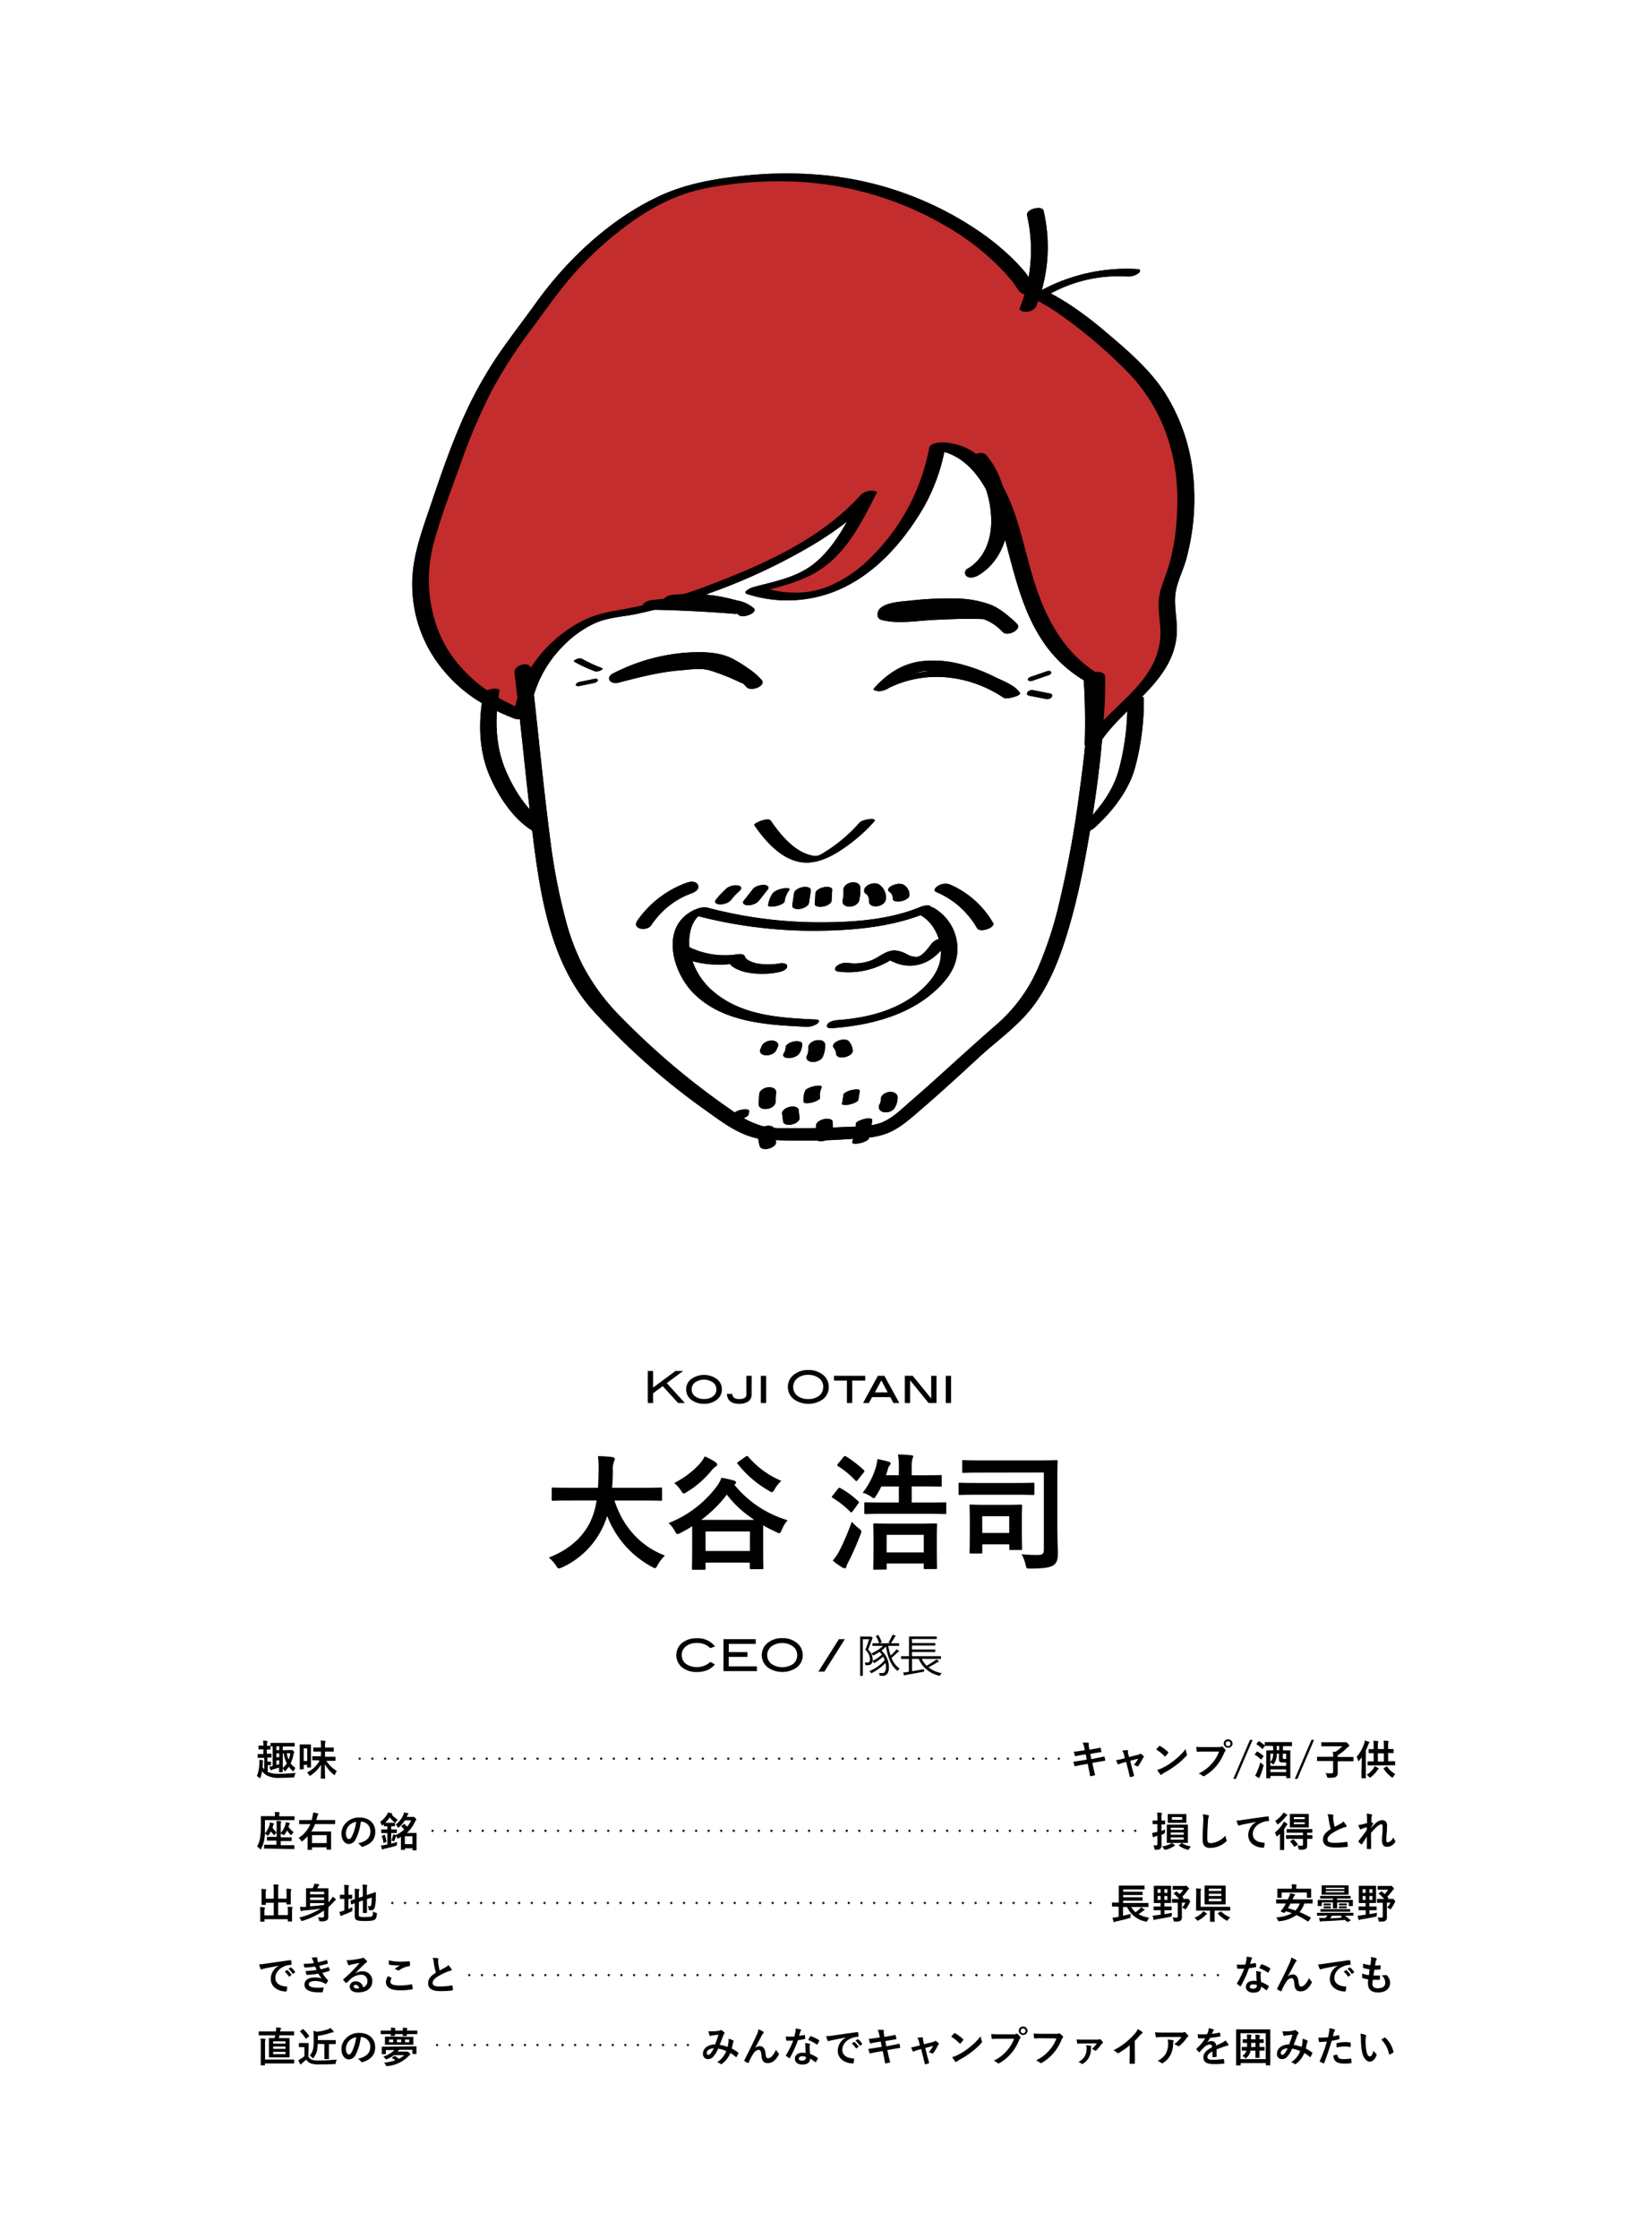 <svg xmlns="http://www.w3.org/2000/svg" viewBox="0 0 523.81 709.52"><defs><style>.cls-1{fill:#fff;}.cls-2,.cls-3,.cls-4,.cls-5,.cls-6,.cls-7{fill:none;stroke:#231815;stroke-linecap:round;stroke-miterlimit:10;stroke-width:0.75px;}.cls-3{stroke-dasharray:0 4.03;}.cls-4{stroke-dasharray:0 3.98;}.cls-5{stroke-dasharray:0 4.02;}.cls-6{stroke-dasharray:0 4.02;}.cls-7{stroke-dasharray:0 3.98;}.cls-8{fill:#c32d2d;}</style></defs><g id="レイヤー_2" data-name="レイヤー 2"><g id="デザイン"><rect class="cls-1" width="523.81" height="709.52"/><path d="M346.25,214.86q.64,10.17.28,20.36c6.89-10.65,20-17.36,23.3-29.6,2.3-8.43-1.88-13.84,1.58-21.86a56.69,56.69,0,0,0,4-16.68,63.73,63.73,0,0,0-3.55-31.72,52.7,52.7,0,0,0-7.26-13.22,81.52,81.52,0,0,0-10.36-10.66c-8.59-7.76-17.64-15.34-28.32-19.83C316.12,77.14,297.7,66.56,281,61.15s-34.65-6-52-3.48a70.37,70.37,0,0,0-16.32,4.1,65.11,65.11,0,0,0-11.13,6A110.69,110.69,0,0,0,172,96.48c-1.69,2.44-7.81,10.38-11.8,16.24-12,17.63-17.64,37.56-24.65,57.72-3,9.26-2.79,18-.12,27.32s10.73,18,17,22.37a78.75,78.75,0,0,0,13,6.47c1.43-14.08,12.94-27.74,26.58-31.52,15.35-2.07,28.43-6.41,42.72-12.39s30.34-14.36,40.62-25.94c-4,8-8.16,16.42-15.14,22-6.74,5.41-12.51,5.87-21.21,8.28,21.23,7.2,36.61-6.34,43.57-15,8.25-10.24,12.35-17.75,14.7-30.69,7.3.28,11.31,3.61,15.66,9.48s6.72,13,8.54,20c4.23,16.5,8.48,34.17,24.36,43.54"/><path d="M343.64,215.56q.62,10.17.28,20.36c-.05,1.4,4.56-.11,5-.8,7.67-11.62,23.5-19.28,24.22-34.66.17-3.73-.72-7.41-.54-11.13.19-4.19,2.34-7.94,3.46-11.92a72.57,72.57,0,0,0,2.22-27.12,59.86,59.86,0,0,0-9-25.93c-4.92-7.54-12-13.54-18.83-19.31a117.18,117.18,0,0,0-10.69-8.14c-1.86-1.24-3.76-2.4-5.72-3.47-1.77-1-4.15-1.65-5.66-3s-2.49-3.2-3.73-4.65-2.65-2.93-4.07-4.3a78.63,78.63,0,0,0-9.39-7.68,105.21,105.21,0,0,0-47.21-18,125.65,125.65,0,0,0-27.89-.15c-9.26.93-18.62,2.54-27.11,6.51-15.48,7.22-29.11,20-39,33.75-3.92,5.47-8.07,10.79-11.89,16.34a130.92,130.92,0,0,0-12.53,23.25c-3.52,8.3-6.41,16.85-9.29,25.38-3,8.81-6.12,17.25-5.48,26.72a42,42,0,0,0,8.82,23.55A46.17,46.17,0,0,0,155,224a70.12,70.12,0,0,0,8.29,3.75c1,.35,4.56-.12,4.72-1.52a37,37,0,0,1,10.55-21.55,34.1,34.1,0,0,1,9.85-7.11c4.13-1.93,8.88-2.12,13.31-3a188.74,188.74,0,0,0,52.46-19.87c8.64-4.83,16.91-10.57,23.56-18l-5,.5c-3.7,7.32-7.41,15.09-13.67,20.61-5.85,5.16-13.09,6.29-20.36,8.27-.47.13-3.62,1.55-1.85,2.13a41.2,41.2,0,0,0,34.83-4.37c8.87-5.5,15.83-14,21.07-22.87a60.55,60.55,0,0,0,7.08-20l-4.25,1.62c13.23.68,19.45,15.33,22.53,26.35s5.36,22.74,11.55,32.72a40.86,40.86,0,0,0,13.69,13.73c1,.58,2.42.23,3.41-.16.31-.12,2.4-1.18,1.49-1.73-10.71-6.46-16.51-17.23-20.21-28.83-4-12.42-5.49-25.87-13.91-36.35-4-5-8.83-7.83-15.23-8.16-1,0-4,.26-4.25,1.62a65.83,65.83,0,0,1-18.33,34.65,41.09,41.09,0,0,1-13.88,9.46c-6.95,2.72-14.34,2.34-21.35,0l-1.85,2.13c8.21-2.24,16.5-3.73,23.26-9.3,7.15-5.9,11.31-14.31,15.42-22.43.44-.87-1.54-.81-1.84-.79a5,5,0,0,0-3.15,1.29c-12.39,13.78-30.27,21.81-47.26,28.3a151.29,151.29,0,0,1-28.31,8c-4.38.76-8.34,1.51-12.37,3.47a41.06,41.06,0,0,0-9.8,6.81A38.61,38.61,0,0,0,162.82,227l4.72-1.52C155,221,143.39,211.88,138.68,199.05a44.92,44.92,0,0,1-1.17-26.92c2.28-8.38,5.49-16.68,8.42-24.85A187.76,187.76,0,0,1,156,123.64a156.6,156.6,0,0,1,13.33-20.42c4-5.46,7.91-11.07,12.41-16.17a108.63,108.63,0,0,1,18.72-16.86c7.51-5.31,15.3-9.09,24.4-10.74a121.39,121.39,0,0,1,27.51-1.88A103.63,103.63,0,0,1,300.52,72a78.92,78.92,0,0,1,18.1,14.43c1.16,1.27,2.26,2.58,3.3,4a12.65,12.65,0,0,0,1.57,2.2,17.59,17.59,0,0,0,3.2,1.48,73.86,73.86,0,0,1,11.1,6.75,157.44,157.44,0,0,1,19.74,17,54.06,54.06,0,0,1,13.32,22.94c2.64,8.93,2.95,17.91,1.95,27.1a61.83,61.83,0,0,1-2.56,12.49c-1.14,3.5-2.72,6.64-2.86,10.38-.14,3.49.65,7,.56,10.44A22.5,22.5,0,0,1,364.67,212c-3.56,6-9.17,10.53-14,15.45a53.25,53.25,0,0,0-6.52,7.86l5-.79q.35-10.19-.28-20.36c-.08-1.24-5.34-.28-5.23,1.4Z"/><path d="M345.14,215.05c.13,12.18-1.27,24.4-2.94,36.44a337.18,337.18,0,0,1-6.3,34.43A120.87,120.87,0,0,1,329,307a50.24,50.24,0,0,1-13.13,17.74c-6,5.23-11.87,10.56-17.77,15.9q-4.74,4.29-9.58,8.48c-2.85,2.46-5.83,5.52-9.48,6.75s-7.95,1.08-11.79,1.26c-4.31.21-8.63.33-13,.33-4.06,0-8.56.32-12.53-.66a28.93,28.93,0,0,1-9.33-4.72A236.46,236.46,0,0,1,197,322.37a67.2,67.2,0,0,1-12.25-16.53,71.6,71.6,0,0,1-5.44-14.57,189.74,189.74,0,0,1-4.6-23.33c-2.32-17.66-4-35.38-6-53.07-.12-1-.24-2.05-.37-3.08-.3-2.43-5.55-1.14-5.23,1.41,2.16,17.17,3.68,34.42,5.83,51.59,2.38,19.12,5.61,40.28,18.89,55.18A220.83,220.83,0,0,0,224,352c5.77,4.13,11.58,8.59,18.93,9.11a211.91,211.91,0,0,0,26.55-.2c3.88-.22,7.87-.35,11.56-1.72s6.67-3.93,9.63-6.45c6.71-5.73,13.21-11.69,19.69-17.67,5.54-5.11,11.94-9.57,16.64-15.5,4.83-6.09,8-13.44,10.42-20.77,3.89-11.82,6.31-24.1,8.33-36.36A336.89,336.89,0,0,0,350.28,223c.13-2.77.19-5.55.16-8.33s-5.33-2-5.3.38Z"/><path d="M357.46,222.64a79.73,79.73,0,0,1-2.78,21.51c-2,7.1-7,13.36-12.4,18.26-.93.85.8,1.17,1.32,1.17a5.35,5.35,0,0,0,3.48-1.33c5.52-5,10.74-11.6,12.79-18.9a81.69,81.69,0,0,0,2.82-22.11c0-1.2-5.22-.35-5.23,1.4Z"/><path d="M153.24,219.84c-1.58,8.67-1.53,17.82,2,26,2.86,6.56,7.38,13.54,13.56,17.4.93.58,2.45.15,3.39-.21.3-.11,2.38-1.1,1.52-1.63-6.06-3.8-10.43-10.52-13.24-17-3.49-8-3.64-17-2.1-25.47.26-1.41-4.92-.54-5.17.86Z"/><path d="M360.6,85.26a57.19,57.19,0,0,0-34.91,9.42c-.88.59-.58,1.23.37,1.37a5.89,5.89,0,0,0,3.7-1,44.77,44.77,0,0,1,27.5-7.45,5.69,5.69,0,0,0,3.7-1c.75-.59.75-1.3-.36-1.36Z"/><path d="M325.64,68.21a48.94,48.94,0,0,1-2.29,29.36c-.46,1.13,1.69,1.25,2.27,1.19a3.53,3.53,0,0,0,3-1.82,50.42,50.42,0,0,0,2.28-30.13c-.44-1.88-5.68-.54-5.23,1.4Z"/><path d="M241.49,215.45a21.15,21.15,0,0,0-4.5-3.83,41.09,41.09,0,0,0-5.12-3.11c-3.91-1.79-8-1.95-12.29-1.83a60.45,60.45,0,0,0-25.07,6.64c-2.75,1.36-1,3.66,1.55,3,6.49-1.68,13-3.39,19.73-3.92,3.12-.25,6.44-.85,9.46.08a68.31,68.31,0,0,1,9.55,3.8,3.76,3.76,0,0,0,3.74-.38c.72-.52,1.53-1.88.34-2.46a76.78,76.78,0,0,0-10.19-4.13c-3.68-1.17-6.94-.71-10.71-.51-7.75.39-15.32,2.35-22.79,4.28l1.55,3a53.57,53.57,0,0,1,20.76-5.83c3.55-.21,7.24-.23,10.53,1.24a38.44,38.44,0,0,1,4.24,2.59,17.94,17.94,0,0,1,4.4,3.59c1.41,1.64,6.41-.36,4.82-2.21Z"/><path d="M281.51,218.14c11.89-6,25.86-4.34,36.8,3,.8.53,5.67-.67,5.08-1.6-1.49-2.34-5.27-3.76-7.68-4.9a53.28,53.28,0,0,0-13-4.64,33,33,0,0,0-11.47-.35c-5.7,1-10.17,4.09-14,8.33-.69.76.39.89,1,.9a6.57,6.57,0,0,0,3.42-1c4.24-2.7,9.41-6.13,14.68-5.08a6.06,6.06,0,0,0,3.66-.66c.41-.21,1.82-1.15.63-1.39-8.14-1.62-16.34,2.71-23,6.95l4.38-.1c2.82-3.09,6.09-6.32,10.52-6.11a39.37,39.37,0,0,1,8.38,1.1,59.31,59.31,0,0,1,10.45,4.09c1.25.61,2.48,1.27,3.68,2,1,.58,2.53,1.27,3.17,2.28l5.08-1.59c-13.37-8.92-30.58-9.08-44.75-1.9-.66.34-1.57.89-.64,1.39s2.89-.26,3.66-.66Z"/><path d="M282.3,196.8c6.52-.77,13.09-1.24,19.66-1.37,3.06-.06,6.34-.3,9.31.55a14.73,14.73,0,0,1,6.36,4l4.41-2.7c-2.41-2.26-4.91-4.47-8-5.7a33,33,0,0,0-11.24-1.93,103.78,103.78,0,0,0-14.1.66c-2.58.29-10.6.49-10.46,4.49,0,1.11.77,1.54,1.76,1.76,5.23,1.18,11.15.08,16.47-.16,5.15-.23,10.34-.46,15.5-.22,1.25.06,2.85-.34,3.4-1.62a1.68,1.68,0,0,0-1.61-2.27c-5.2-.24-10.42-.09-15.61.13q-3.83.17-7.64.38c-2.92.17-5.84.52-8.72-.13l1.75,1.76c-1.14.75-1.18.94-.13.58l1.47-.3c1-.18,2-.32,3-.44,1.75-.2,3.5-.34,5.26-.44a71.45,71.45,0,0,1,11.14-.11,22.28,22.28,0,0,1,7.5,1.77,26.52,26.52,0,0,1,6.26,4.86c1.52,1.42,6.15-.94,4.4-2.7a20.25,20.25,0,0,0-6.85-4.77c-3.23-1.3-6.71-1.39-10.14-1.38a198.17,198.17,0,0,0-22.7,1.41c-1.15.14-2.74.8-2.87,2.15s1.37,1.9,2.44,1.77Z"/><path d="M239.05,192.76a11,11,0,0,0-6.36-2.61c-2.81-.38-5.63-.61-8.46-.74a103,103,0,0,0-17.55.74c-1,.12-2.52.59-2.88,1.61s.67,1.39,1.52,1.41q13.86.22,27.67,1.34c1.18.1,4.4-.89,3.44-2.56-.8-1.37-2.8-1.69-4.21-2.06a50,50,0,0,0-6.29-1.24,55.35,55.35,0,0,0-12.67-.17c-.95.1-2.78.67-3,1.81s1.52,1.25,2.27,1.17a45.1,45.1,0,0,1,10.19.1,45.7,45.7,0,0,1,4.92.89c1.2.28,3.22.42,3.89,1.58l3.44-2.56q-13.81-1.12-27.67-1.35l-1.36,3a94.68,94.68,0,0,1,15.05-.72c2.47.08,4.95.25,7.41.52,2,.22,4.21.42,5.76,1.9,1.35,1.3,6.29-.68,4.85-2.07Z"/><path d="M331.52,212.85l-4.8,1.65a1.54,1.54,0,0,0-.7.51.44.44,0,0,0,0,.55c.44.43,1.24.21,1.73,0l4.81-1.65a1.48,1.48,0,0,0,.69-.52.42.42,0,0,0,0-.55c-.44-.43-1.24-.2-1.74,0Z"/><path d="M332.81,219.72l-5.4-1.07a1.92,1.92,0,0,0-1,.19,1.33,1.33,0,0,0-.68.6.62.62,0,0,0,0,.68,1.22,1.22,0,0,0,.73.34l5.41,1.06a1.84,1.84,0,0,0,1-.18,1.4,1.4,0,0,0,.67-.6.6.6,0,0,0,0-.68,1.16,1.16,0,0,0-.73-.34Z"/><path d="M182.07,209.66a45.65,45.65,0,0,0,6.62,3.06,1.94,1.94,0,0,0,.83,0,3.54,3.54,0,0,0,1-.32c.28-.15.86-.53.3-.74a42.73,42.73,0,0,1-6.29-2.92,2.2,2.2,0,0,0-1.7.12c-.13,0-1.19.55-.76.8Z"/><path d="M184.06,217.3l4.35-.9a2.07,2.07,0,0,0,.88-.43c.14-.12.32-.32.27-.53-.14-.53-1.14-.32-1.47-.25l-4.35.9a2.18,2.18,0,0,0-.88.42c-.14.12-.32.33-.27.53.14.53,1.14.33,1.47.26Z"/><path d="M307.88,146.36c4.2,4.92,6.34,12.08,6.42,18.49.07,6-2.08,12.12-7.41,15.29a1.45,1.45,0,0,0-.34,2.48c1.07.78,2.74.22,3.73-.37,6-3.57,9.19-10.4,9.3-17.24.11-7.23-2.14-15.31-6.89-20.87-1.41-1.66-6.41.34-4.81,2.22Z"/><path d="M272.42,260.8a50.55,50.55,0,0,1-6.57,6.18,45,45,0,0,1-3.78,2.65c-1.19.74-2.44,1.77-3.9,1.57-5.92-.8-10.62-6.58-13.77-11.15-.86-1.25-5.62.85-5.24,1.4,4.05,5.88,10.18,12.72,18.07,11.79,4-.47,7.67-2.61,10.94-4.91a52.34,52.34,0,0,0,9-8c.75-.84-.68-.84-1.22-.8-1,.07-2.77.41-3.51,1.23Z"/><path d="M296.88,282.65A27,27,0,0,1,309.74,294c.54.95,2,.78,2.94.51a4.53,4.53,0,0,0,1.75-.85c.24-.2.74-.71.54-1.06a29,29,0,0,0-13.9-12.39,4.45,4.45,0,0,0-3.7.52c-.63.39-1.65,1.42-.49,1.91Z"/><path d="M218.26,279.52a32.45,32.45,0,0,0-16.18,12.2c-1.85,2.74,3,3.46,4.37,1.5a29.35,29.35,0,0,1,2.78-3.51c.49-.53,1-1,1.54-1.54-.29.27.09-.07.14-.12l.44-.38c.29-.25.59-.49.89-.72.57-.45,1.16-.87,1.77-1.28l1-.62c.35-.22-.53.3.11-.06l.4-.23c.67-.37,1.36-.71,2-1l1-.4.54-.22c.55-.22-.44.15.18-.06,1-.35,2.49-1.17,2.14-2.47s-2.12-1.4-3.09-1.06Z"/><path d="M282.06,282.61l.1.07-.34-.22a3.1,3.1,0,0,1,1,1l-.18-.29a3.07,3.07,0,0,1,.46,1.67v-.34s0,.08,0,.12a.46.46,0,0,0,.08.49.63.63,0,0,0,.43.36,2,2,0,0,0,.76.15,3,3,0,0,0,.95,0,5.16,5.16,0,0,0,2-.66l.48-.32a1.49,1.49,0,0,0,.53-.71,3.51,3.51,0,0,0-.35-2,3.65,3.65,0,0,0-1.67-1.69,2,2,0,0,0-.76-.15,3,3,0,0,0-.95,0,4.72,4.72,0,0,0-1.05.25,4.25,4.25,0,0,0-.93.41l-.48.32a1.55,1.55,0,0,0-.53.71v.34a.81.81,0,0,0,.52.5Z"/><path d="M274.61,283.21l.33.26-.38-.34a3.9,3.9,0,0,1,.8,1.05l-.22-.43a3.79,3.79,0,0,1,.4,1.47l0-.48a3.52,3.52,0,0,1,0,.79,1.32,1.32,0,0,0,.62,1.26,2.88,2.88,0,0,0,1.77.37,3.77,3.77,0,0,0,2-.71,2.24,2.24,0,0,0,.93-1.36,5.24,5.24,0,0,0,0-1.48,3.58,3.58,0,0,0-.27-1,5.17,5.17,0,0,0-.71-1.28,5.58,5.58,0,0,0-1.11-1.06,2.84,2.84,0,0,0-1.78-.37,2.89,2.89,0,0,0-1.05.25,2.74,2.74,0,0,0-.92.46A2.08,2.08,0,0,0,274,282l0,.48a1.35,1.35,0,0,0,.59.78Z"/><path d="M267.43,282.24c0,.1,0,.19,0,.29l0-.52a11.57,11.57,0,0,1-.29,3.47,1.47,1.47,0,0,0,.64,1.36,2.83,2.83,0,0,0,1.79.43,3.68,3.68,0,0,0,2-.73l.45-.43a1.87,1.87,0,0,0,.45-1,12.51,12.51,0,0,0,.24-4.27,1.16,1.16,0,0,0-.42-.65,1.38,1.38,0,0,0-.7-.45,3.54,3.54,0,0,0-3.7,1l-.31.48a1.53,1.53,0,0,0-.1,1Z"/><path d="M258.56,282.78l-.2,3.46a.49.49,0,0,0,.09.51.66.66,0,0,0,.43.38,2.05,2.05,0,0,0,.77.17,3,3,0,0,0,1,0,5.16,5.16,0,0,0,2-.66l.48-.34a1.47,1.47,0,0,0,.52-.73l.2-3.46a.47.47,0,0,0-.08-.5.65.65,0,0,0-.44-.38,1.84,1.84,0,0,0-.77-.17,3,3,0,0,0-.94,0,5.16,5.16,0,0,0-2,.67l-.47.33a1.59,1.59,0,0,0-.53.73Z"/><path d="M251.8,282.9l-.59,3.9c-.18,1.17,1.48,1.33,2.28,1.21a4.5,4.5,0,0,0,2-.68c.39-.26.9-.64,1-1.15l.6-3.9c.18-1.17-1.48-1.33-2.29-1.22a4.82,4.82,0,0,0-2,.68c-.39.27-.9.65-1,1.16Z"/><path d="M245.12,282.91a8.12,8.12,0,0,0-1.56,4c0,.31.84.37.92.37a6.16,6.16,0,0,0,1.91-.26,6.08,6.08,0,0,0,1.79-.73l.36-.27a.56.56,0,0,0,.25-.51,2.17,2.17,0,0,1,0-.25l0,.24a7.72,7.72,0,0,1,1.49-3.49.24.24,0,0,0,0-.34.46.46,0,0,0-.39-.22,2.56,2.56,0,0,0-.73,0,4.73,4.73,0,0,0-.93.09,7.74,7.74,0,0,0-2,.62l-.49.27a1.58,1.58,0,0,0-.58.54Z"/><path d="M238.65,281.82l-2.85,3.6a.75.75,0,0,0,0,1,2.07,2.07,0,0,0,1.4.41,5.09,5.09,0,0,0,2-.41,3.7,3.7,0,0,0,1.42-1l2.85-3.61a.76.76,0,0,0,0-1,2.12,2.12,0,0,0-1.4-.41,5.37,5.37,0,0,0-2.05.42,3.46,3.46,0,0,0-1.41,1Z"/><path d="M230.29,281.6a24.72,24.72,0,0,0-3.33,3.53.76.76,0,0,0,0,1,1.12,1.12,0,0,0,.58.3,2.27,2.27,0,0,0,.82.12,5.19,5.19,0,0,0,2.05-.42,3.49,3.49,0,0,0,1.41-1,21.45,21.45,0,0,1,1.46-1.7l-.35.36c.49-.51,1-1,1.54-1.47.28-.24.64-.66.53-1.08s-.64-.61-1-.67a4.44,4.44,0,0,0-2,.14,4.6,4.6,0,0,0-1.75.85Z"/><path d="M264.32,332a4,4,0,0,1,.51.73l-.19-.34a4.47,4.47,0,0,1,.54,1.82.73.73,0,0,0,.37.47,1.26,1.26,0,0,0,.66.31,2.84,2.84,0,0,0,.92.06,3.68,3.68,0,0,0,1-.15l.68-.24a3.59,3.59,0,0,0,1.06-.67l.33-.39a1,1,0,0,0,.17-.8,4.28,4.28,0,0,0-.32-1.37,7.6,7.6,0,0,0-.49-.94,4.83,4.83,0,0,0-.43-.58,1.16,1.16,0,0,0-.59-.35,2.15,2.15,0,0,0-.83-.16,3.16,3.16,0,0,0-1,.1,3.76,3.76,0,0,0-1,.3l-.58.31a2.43,2.43,0,0,0-.81.75l-.17.4a.8.8,0,0,0,.19.74Z"/><path d="M256.33,332.07v.06l0-.46a7.07,7.07,0,0,1-.35,2.62l.16-.47c-.08.21-.16.42-.25.62a1.05,1.05,0,0,0-.14.71.88.88,0,0,0,.22.65,1.34,1.34,0,0,0,.62.44,2,2,0,0,0,.85.23,3.93,3.93,0,0,0,2.06-.37,2.73,2.73,0,0,0,1.36-1.19,9,9,0,0,0,.65-2.08,8.67,8.67,0,0,0,.07-2.16.92.92,0,0,0-.4-.58,1.26,1.26,0,0,0-.68-.39,2.46,2.46,0,0,0-.93-.12,2.86,2.86,0,0,0-1.05.13,3.46,3.46,0,0,0-1.72,1l-.32.45a1.31,1.31,0,0,0-.13.93Z"/><path d="M249.13,331.7a4.91,4.91,0,0,1-.44,1.81l.18-.38a4.71,4.71,0,0,1-.32.58.68.68,0,0,0-.18.57.55.55,0,0,0,.18.51,1.11,1.11,0,0,0,.59.32,2.11,2.11,0,0,0,.83.15,5,5,0,0,0,2.05-.41,3.19,3.19,0,0,0,1.4-1,5.63,5.63,0,0,0,.94-2.77.57.57,0,0,0-.09-.54.72.72,0,0,0-.44-.41,2.11,2.11,0,0,0-.77-.18,3.09,3.09,0,0,0-1,0,5,5,0,0,0-2,.67l-.47.35a1.6,1.6,0,0,0-.52.76Z"/><path d="M241.6,331.28l-.45,1.05a1,1,0,0,0-.14.71.88.88,0,0,0,.22.65,1.34,1.34,0,0,0,.63.45,1.89,1.89,0,0,0,.84.23h.67a4.27,4.27,0,0,0,1.4-.37l.58-.34a2.42,2.42,0,0,0,.77-.85l.45-1.05a1,1,0,0,0,.15-.7.87.87,0,0,0-.23-.66,1.25,1.25,0,0,0-.62-.44,1.9,1.9,0,0,0-.85-.24h-.67a4.23,4.23,0,0,0-1.39.38l-.58.33a2.64,2.64,0,0,0-.78.85Z"/><path d="M279.28,348.2a4,4,0,0,1-.15,1.29l.15-.53a4.08,4.08,0,0,1-.49,1.11,1.24,1.24,0,0,0-.12.8,1.17,1.17,0,0,0,.25.75,1.44,1.44,0,0,0,.65.52,1.89,1.89,0,0,0,.86.3l.68,0a3.55,3.55,0,0,0,1.39-.37l.57-.36a2.49,2.49,0,0,0,.76-.94,6.06,6.06,0,0,0,.63-1.66,4.16,4.16,0,0,0,.13-1.27,1.08,1.08,0,0,0-.15-.77,1.23,1.23,0,0,0-.5-.63,1.93,1.93,0,0,0-.82-.35,2.34,2.34,0,0,0-1-.11l-.72.12a3.73,3.73,0,0,0-1.25.61l-.45.45a2,2,0,0,0-.44,1Z"/><path d="M267.44,346.93l-.46,2.85c-.05.3.86.35.91.35a4.3,4.3,0,0,0,.88-.07,6,6,0,0,0,1-.2,6.34,6.34,0,0,0,1.79-.72l.37-.27a.56.56,0,0,0,.25-.49l.46-2.85c.05-.29-.86-.34-.91-.34a4.39,4.39,0,0,0-.89.06,7.21,7.21,0,0,0-1,.2,6.43,6.43,0,0,0-1.78.73l-.37.26a.54.54,0,0,0-.25.49Z"/><path d="M271.36,356.16a11,11,0,0,1-.15,1.27l0-.24q-.21,1.33-.48,2.67a14.32,14.32,0,0,1-.48,1.93c-.33.87,1.75.56,2.1.49a7.79,7.79,0,0,0,2-.62c.35-.17.93-.41,1.07-.8a17.28,17.28,0,0,0,.67-2.95c.12-.64.23-1.29.33-1.94a10,10,0,0,0,.14-1.21c0-.31-.81-.36-.92-.37a6.43,6.43,0,0,0-1.91.26,6.36,6.36,0,0,0-1.79.73c-.28.2-.61.4-.61.78Z"/><path d="M258.71,356.69c0,.39.06.78.07,1.18v-.39a14,14,0,0,1-.28,2.89.88.88,0,0,0,.54,1,3.1,3.1,0,0,0,1.73.2,4.9,4.9,0,0,0,2-.67,2.1,2.1,0,0,0,1-1.13,15.45,15.45,0,0,0,.22-4.45c0-.43-.71-.68-1-.75a4.15,4.15,0,0,0-1.95.1,4.11,4.11,0,0,0-1.75.89l-.33.38a1,1,0,0,0-.18.78Z"/><path d="M255.34,345.51a7.58,7.58,0,0,0-.55,3.68c0,.31.77.35.92.36a6.17,6.17,0,0,0,1.91-.27,6.08,6.08,0,0,0,1.79-.73c.26-.17.65-.4.62-.76a6.93,6.93,0,0,1,0-1.82l0,.24a6.94,6.94,0,0,1,.47-1.63c.14-.33-.16-.48-.43-.55a2.56,2.56,0,0,0-.73,0,4.2,4.2,0,0,0-.93.1,7.67,7.67,0,0,0-2,.62l-.5.26a1.58,1.58,0,0,0-.58.54Z"/><path d="M248,352.93l.32,2.55a.78.78,0,0,0,.37.51,1.27,1.27,0,0,0,.67.32,2.59,2.59,0,0,0,.92.08,3.36,3.36,0,0,0,1-.15,3.81,3.81,0,0,0,1.74-.92l.33-.41a1.06,1.06,0,0,0,.16-.83l-.32-2.55a.8.8,0,0,0-.38-.5,1.24,1.24,0,0,0-.66-.32,2.67,2.67,0,0,0-.93-.08,3.35,3.35,0,0,0-1,.14,3.79,3.79,0,0,0-1.73.93l-.33.4a1,1,0,0,0-.16.83Z"/><path d="M240.26,358.67a20,20,0,0,0,.61,4.48,1.38,1.38,0,0,0,1,.84,4.29,4.29,0,0,0,3.7-1,1.4,1.4,0,0,0,.49-1.26,17.8,17.8,0,0,1-.59-4v.34a.69.69,0,0,0-.11-.61A.85.85,0,0,0,245,357a3,3,0,0,0-1.75-.26,4.36,4.36,0,0,0-2,.69l-.47.37a1.72,1.72,0,0,0-.5.84Z"/><path d="M240.73,346.6l-.18,3.15a.9.9,0,0,0,.14.7,1,1,0,0,0,.48.56,1.87,1.87,0,0,0,.81.31,2.43,2.43,0,0,0,1,.07,3.86,3.86,0,0,0,2-.71,2.11,2.11,0,0,0,.92-1.36l.18-3.15a.9.9,0,0,0-.14-.7,1.07,1.07,0,0,0-.48-.57,2,2,0,0,0-.8-.3,2.49,2.49,0,0,0-1-.07,3.77,3.77,0,0,0-2,.71,2.08,2.08,0,0,0-.92,1.36Z"/><path d="M232.34,353.11l-.15.9a.31.31,0,0,0,.06.39.47.47,0,0,0,.4.27,1.93,1.93,0,0,0,.75.09,3.64,3.64,0,0,0,.93-.06l.71-.16a6,6,0,0,0,1.28-.48l.49-.29a1.47,1.47,0,0,0,.56-.6l.15-.91a.3.3,0,0,0-.05-.39.53.53,0,0,0-.41-.27,2.31,2.31,0,0,0-.74-.09,3.69,3.69,0,0,0-.94.07l-.7.15a7.12,7.12,0,0,0-1.29.48l-.49.3a1.54,1.54,0,0,0-.56.6Z"/><path d="M291.8,287.39c-10.2,4.23-22.33,4.93-33.25,4.84a138.56,138.56,0,0,1-34.07-4.59,5,5,0,0,0-3.69.54c-.5.3-1.77,1.5-.52,1.83a147.33,147.33,0,0,0,37,4.92c12.08,0,25.25-1,36.51-5.69.72-.3,2-1,1.45-1.91s-2.81-.2-3.44.06Z"/><path d="M291.61,289.82c4.07,2.21,6.42,6.73,6.71,11.26.31,4.94-2.25,8.88-5.73,12.13-7.19,6.73-17.19,9.28-26.74,10-1.06.07-2.85.34-3.48,1.35s.51,1.29,1.34,1.23c11.65-.83,24.16-3.84,33-12,3.9-3.59,6.93-7.77,6.87-13.29a14.92,14.92,0,0,0-7.75-12.95c-1.29-.69-6.12,1.28-4.22,2.31Z"/><path d="M219.84,288.47c-10.73,5.35-6.57,19.88.36,26.55,9.28,9,23.11,9.75,35.26,10.31a5.82,5.82,0,0,0,3.7-1c.71-.58.79-1.23-.35-1.28-11.1-.51-23.21-1.14-32.19-8.53a22,22,0,0,1-7.78-12.59c-.82-4.15-.26-10.46,4.06-12.61.7-.35,1.54-1,.61-1.49s-2.87.23-3.67.63Z"/><path d="M295.55,298.8c-1.12,1.4-2.81,4-4.7,4.37a5.91,5.91,0,0,1-3.29-.8,8.76,8.76,0,0,0-4.06-1.21c-2.82.09-4.82,2.23-7.35,3.19a14.86,14.86,0,0,1-7.18.77,4.81,4.81,0,0,0-3.7,1c-.74.68-.68,1.57.46,1.72a24.77,24.77,0,0,0,10.1-.72,25.65,25.65,0,0,0,4.76-1.89,12.44,12.44,0,0,0,2.14-1.27l.42-.29c-1.29.14-1.62.33-1,.57a5.53,5.53,0,0,0,1.2.58,12,12,0,0,0,9.82.21c3-1.28,5.21-3.7,7.21-6.2.77-1-.67-1.4-1.39-1.42a4.52,4.52,0,0,0-3.46,1.4Z"/><path d="M214.43,302.69a32.19,32.19,0,0,0,18.76,2.55l-2.25-.73c.65,2.05,3.55,3,5.42,3.51a26.23,26.23,0,0,0,10.22.08c.93-.15,2.77-.62,3-1.76s-1.54-1.22-2.25-1.1a20,20,0,0,1-7.47,0c-1.13-.26-3.27-.93-3.66-2.15-.26-.81-1.6-.84-2.26-.73a26,26,0,0,1-15.31-2.21,4.29,4.29,0,0,0-3.71.5c-.68.43-1.6,1.48-.46,2Z"/><path d="M217.15,444.55H215l-4.86-5.33-3.06,2.25v3.08h-1.68V434.41h1.68v5.25l7.09-5.25h2.43l-5.18,3.84Z"/><path d="M228.89,440.22a4.11,4.11,0,0,1-1.8,3.45,6.36,6.36,0,0,1-3.85,1.13,6.45,6.45,0,0,1-3.87-1.13,4.09,4.09,0,0,1-1.8-3.45,4,4,0,0,1,1.82-3.41,6.94,6.94,0,0,1,7.68,0A4,4,0,0,1,228.89,440.22Zm-1.75,0a2.69,2.69,0,0,0-1.09-2.2,5.06,5.06,0,0,0-5.66,0,2.78,2.78,0,0,0,0,4.41,4.47,4.47,0,0,0,2.86.85,4.41,4.41,0,0,0,2.84-.85A2.68,2.68,0,0,0,227.14,440.22Z"/><path d="M238.32,441.75a2.69,2.69,0,0,1-1,2.27,4.9,4.9,0,0,1-3,.78q-3.65,0-3.84-3.13h1.7a1.65,1.65,0,0,0,.61,1.25,2.72,2.72,0,0,0,1.6.37,3.34,3.34,0,0,0,1.74-.35,1.33,1.33,0,0,0,.53-1.2v-5.8h1.68Z"/><path d="M242.93,444.55h-1.68v-8.61h1.68Z"/><path d="M262.78,439.47a4.82,4.82,0,0,1-2,4,8.08,8.08,0,0,1-8.93,0,4.94,4.94,0,0,1,0-8,7.24,7.24,0,0,1,4.46-1.37,7.09,7.09,0,0,1,4.43,1.37A4.82,4.82,0,0,1,262.78,439.47Zm-1.75,0a3.42,3.42,0,0,0-1.51-2.89,5.37,5.37,0,0,0-3.23-.95,5.26,5.26,0,0,0-3.45,1.09,3.39,3.39,0,0,0-1.33,2.75,3.43,3.43,0,0,0,1.3,2.78,5.39,5.39,0,0,0,3.48,1.05,5.29,5.29,0,0,0,3.45-1.06A3.42,3.42,0,0,0,261,439.47Z"/><path d="M274.34,437.45h-4.12v7.1h-1.68v-7.1h-4.11v-1.51h9.91Z"/><path d="M285.14,444.55h-1.85l-1-1.85h-5.78l-1,1.85h-1.85l4.69-8.61h2.08Zm-3.68-3.36-2-3.81-2.06,3.81Z"/><path d="M296.94,444.55h-2.51l-5.85-7.18v7.18H286.9v-8.61h2.5l5.86,7.19v-7.19h1.68Z"/><path d="M301.56,444.55h-1.68v-8.61h1.68Z"/><path d="M180.45,475.46c-3.6,0-4.84.08-5.08.08-.4,0-.44,0-.44-.48v-3.28c0-.4,0-.44.44-.44.24,0,1.48.08,5.08.08h9.15c.12-1.64.16-3.44.2-5.4a31.34,31.34,0,0,0-.2-4.64,46,46,0,0,1,4.6.32c.4.08.72.28.72.56a1.68,1.68,0,0,1-.24.84,6.92,6.92,0,0,0-.36,2.8c0,2-.08,3.8-.24,5.52H204.4c3.6,0,4.84-.08,5.08-.08.4,0,.44,0,.44.44v3.28c0,.44,0,.48-.44.48-.24,0-1.48-.08-5.08-.08h-9.56c2.48,7.84,7.88,14.35,16,17.43a13.34,13.34,0,0,0-2.32,3c-.36.68-.52,1-.84,1a2.57,2.57,0,0,1-.92-.4,30.67,30.67,0,0,1-14.24-16.15,23.62,23.62,0,0,1-1.52,3.84,26.25,26.25,0,0,1-12.79,12.47,3.19,3.19,0,0,1-1,.32c-.32,0-.48-.24-.92-.92a12.39,12.39,0,0,0-2.28-2.52c6.44-2.48,10.6-6.36,13-11a24.18,24.18,0,0,0,2.15-7.08Z"/><path d="M232.82,470.42a34.36,34.36,0,0,0,16.92,11.28,10.78,10.78,0,0,0-1.88,3.11c-.32.68-.44,1-.72,1a2.62,2.62,0,0,1-1-.36c-1.48-.68-2.88-1.39-4.16-2.11v6.51c0,5.64.08,6.68.08,6.92,0,.4,0,.44-.48.44h-3.4c-.4,0-.44,0-.44-.44v-1.64H223.71V497c0,.36,0,.4-.44.4h-3.4c-.44,0-.48,0-.48-.4s.08-1.36.08-7v-3.28c0-1.39,0-2.39,0-3.11-1.2.76-2.44,1.48-3.68,2.11a2.46,2.46,0,0,1-1,.37c-.28,0-.44-.29-.8-.92a8.62,8.62,0,0,0-2-2.56,35.08,35.08,0,0,0,15.15-11.48,10.29,10.29,0,0,0,1.6-2.88,30.51,30.51,0,0,1,4.08.92c.36.12.56.28.56.52a.82.82,0,0,1-.36.64Zm-5.87-7c.35.24.48.48.48.68s-.25.48-.61.68a4.72,4.72,0,0,0-1.07,1,30.64,30.64,0,0,1-8,7,2.21,2.21,0,0,1-.92.44c-.28,0-.48-.24-.88-.88a10.82,10.82,0,0,0-2.16-2.44,28.15,28.15,0,0,0,8-6,13.45,13.45,0,0,0,1.68-2.44A25.2,25.2,0,0,1,227,463.38Zm12.23,18.16a34.26,34.26,0,0,1-8.72-8,39.32,39.32,0,0,1-8.11,8Zm-15.47,9.87h14.07v-6.19H223.71Zm12.71-29.91a1.11,1.11,0,0,1,.48-.2c.12,0,.2.08.36.24a28.14,28.14,0,0,0,10.48,7.64,11,11,0,0,0-2.12,2.68c-.4.64-.56.92-.84.92a1.9,1.9,0,0,1-.88-.4,34.44,34.44,0,0,1-10-8.56c-.28-.32-.2-.44.28-.72Z"/><path d="M265.67,471.78c.36-.44.44-.44.84-.24a27.83,27.83,0,0,1,5.6,4.12c.16.12.24.24.24.32s-.08.24-.24.48l-1.72,2.36c-.32.44-.48.52-.8.2a29.25,29.25,0,0,0-5.56-4.4c-.16-.12-.28-.2-.28-.32a1.21,1.21,0,0,1,.28-.44Zm.4,19.75a75.71,75.71,0,0,0,4-9.35,18.83,18.83,0,0,0,2.2,2.08c.6.47.84.67.84,1a3.22,3.22,0,0,1-.24.92c-1.12,2.87-2.52,6.15-3.84,8.71a6.81,6.81,0,0,0-.68,1.56.51.51,0,0,1-.48.48,1.65,1.65,0,0,1-.76-.24,25.53,25.53,0,0,1-3.08-2.2A16,16,0,0,0,266.07,491.53Zm1.36-29.83c.32-.4.48-.4.8-.24a36.41,36.41,0,0,1,5.63,4.32c.32.28.32.32,0,.8L272,468.9c-.2.28-.32.4-.44.4s-.2-.08-.36-.2a27.62,27.62,0,0,0-5.52-4.56c-.36-.24-.28-.28,0-.72ZM285,464.94a21,21,0,0,0-.28-4.08c1.48,0,2.84.12,4.2.24.36,0,.64.16.64.4a2.49,2.49,0,0,1-.24.72,9.25,9.25,0,0,0-.24,2.72v2.52h4c3.6,0,4.84-.08,5.08-.08.4,0,.44,0,.44.44v2.8c0,.4,0,.44-.44.44-.24,0-1.48-.08-5.08-.08h-4v5.12h5c3.92,0,5.28-.08,5.52-.08.4,0,.44,0,.44.44v2.8c0,.44,0,.48-.44.48-.24,0-1.6-.08-5.52-.08H280c-3.92,0-5.24.08-5.47.08-.44,0-.48,0-.48-.48v-2.8c0-.4,0-.44.48-.44.23,0,1.55.08,5.47.08h5V471h-5.56a25.2,25.2,0,0,1-1.6,2.88c-.36.56-.52.84-.76.84s-.44-.16-.92-.52a8.65,8.65,0,0,0-2.63-1.2,24.36,24.36,0,0,0,4.15-8,11.78,11.78,0,0,0,.52-2.68c1.4.28,2.52.52,3.6.84.44.12.6.32.6.56s-.12.4-.36.64a3.85,3.85,0,0,0-.6,1.48l-.52,1.6H285Zm-7.68,32.43c-.4,0-.44,0-.44-.44,0-.24.08-1.2.08-6.52v-3c0-2.95-.08-4-.08-4.27s0-.44.44-.44,1.56.08,5.16.08h9.12c3.6,0,4.84-.08,5.08-.08.4,0,.44,0,.44.44,0,.24-.08,1.32-.08,3.71v3.4c0,5.28.08,6.28.08,6.52s0,.4-.44.4h-3.36c-.4,0-.44,0-.44-.4v-1.36H281.14v1.48c0,.4,0,.44-.48.44Zm3.8-5.48H292.9v-5.56H281.14Z"/><path d="M309.66,473.62c-3.76,0-5,.08-5.28.08-.4,0-.44,0-.44-.44v-3c0-.4,0-.44.44-.44.24,0,1.52.08,5.28.08h12.6c3.8,0,5-.08,5.28-.08.4,0,.44,0,.44.44v3c0,.4,0,.44-.44.44-.24,0-1.48-.08-5.28-.08Zm1.2-7c-3.8,0-5.08.08-5.32.08-.4,0-.44,0-.44-.44v-3.16c0-.4,0-.44.44-.44.24,0,1.52.08,5.32.08H329.5c3.8,0,5.16-.08,5.4-.08.4,0,.44,0,.44.44,0,.24-.08,1.76-.08,5v15.2c0,4.75.16,7.63.16,9,0,2-.44,3-1.36,3.64s-2.68,1.08-7.4,1.08c-1.24,0-1.16,0-1.48-1.28a11.94,11.94,0,0,0-1.28-3.28,49.42,49.42,0,0,0,5.08.24c1.52,0,2-.28,2-1.76V466.58Zm-3,25.63c-.4,0-.44,0-.44-.44s.08-1.32.08-6.84v-3.19c0-3.24-.08-4.36-.08-4.6,0-.4,0-.44.44-.44.24,0,1.36.08,4.64.08H319c3.24,0,4.36-.08,4.64-.08s.44,0,.44.44c0,.24-.08,1.28-.08,3.68v3.36c0,5.27.08,6.23.08,6.47,0,.4,0,.44-.44.44H320.5c-.44,0-.48,0-.48-.44v-1.36h-8.56v2.48c0,.4,0,.44-.44.44Zm3.6-6.52H320v-5.31h-8.56Z"/><path d="M226.73,521.69l-1.53.54a5.62,5.62,0,0,0-4.31-1.63,5.28,5.28,0,0,0-3.42,1.07,3.56,3.56,0,0,0,0,5.53,6.34,6.34,0,0,0,7.77-.61l1.44.8a6.53,6.53,0,0,1-2.47,1.84,8.83,8.83,0,0,1-3.3.56,7.19,7.19,0,0,1-4.47-1.34,5,5,0,0,1,0-8,7.19,7.19,0,0,1,4.44-1.35A6.93,6.93,0,0,1,226.73,521.69Z"/><path d="M240,529.51H229.4V519.38h10.22v1.51h-8.54v2.6H237V525h-5.94v3H240Z"/><path d="M254.52,524.43a4.81,4.81,0,0,1-2,4,8.05,8.05,0,0,1-8.94,0,4.94,4.94,0,0,1,0-8,7.17,7.17,0,0,1,4.45-1.37,7,7,0,0,1,4.44,1.37A4.83,4.83,0,0,1,254.52,524.43Zm-1.75,0a3.41,3.41,0,0,0-1.51-2.88,6,6,0,0,0-6.68.13,3.56,3.56,0,0,0,0,5.53,6.17,6.17,0,0,0,6.93,0A3.42,3.42,0,0,0,252.77,524.43Z"/><path d="M267.88,519.38l-6.49,10.29h-1.9L266,519.38Z"/><path d="M281.64,521.5a19.41,19.41,0,0,0,.76,3.07,17.69,17.69,0,0,0,1.92-2l.85.65a.29.29,0,0,1-.29.08,25.83,25.83,0,0,1-2.2,2,6.93,6.93,0,0,0,2.58,3.4,4.6,4.6,0,0,0-.65.74c-2-1.44-3.12-4.25-3.7-7.71A11.51,11.51,0,0,1,279.5,523a7.12,7.12,0,0,1,2.35,5.29c0,1.28-.36,2.71-1.93,2.71-.25,0-.6,0-1-.05a2,2,0,0,0-.21-.86,9.9,9.9,0,0,0,1,.05.9.9,0,0,0,.77-.29,2.48,2.48,0,0,0,.43-1.61,6.29,6.29,0,0,0-.15-1.32,15.62,15.62,0,0,1-4.53,3.28,2.88,2.88,0,0,0-.56-.7,12.82,12.82,0,0,0,4.85-3.46,7.08,7.08,0,0,0-.52-1.12,18.07,18.07,0,0,1-2.86,2.1,2.26,2.26,0,0,0-.49-.62c-.23,1.25-1.13,1.28-2.25,1.24a2.08,2.08,0,0,0-.24-.83,4.31,4.31,0,0,0,.6,0c.55,0,1.1,0,1.1-1.19a4.44,4.44,0,0,0-1.47-2.86c.44-1.06.88-2.37,1.19-3.35h-2V531h-.85V518.56H276l.15,0,.61.36a.37.37,0,0,1-.12.13c-.36,1.06-.91,2.48-1.38,3.64a4.41,4.41,0,0,1,1.45,3,3.52,3.52,0,0,1,0,.58,12.93,12.93,0,0,0,2.92-2,7.5,7.5,0,0,0-.77-.84,16.64,16.64,0,0,1-2,1.14,4.28,4.28,0,0,0-.57-.65A13.2,13.2,0,0,0,280,521.5h-3.37v-.82h2.11a9.26,9.26,0,0,0-1.06-2.32l.78-.3a9.8,9.8,0,0,1,1.12,2.32l-.73.3h3.44l-.58-.26a15.46,15.46,0,0,0,1.31-2.48l1.11.41c0,.1-.16.13-.3.13a18.4,18.4,0,0,1-1.33,2.2h2.58v.82Z"/><path d="M292.26,525.63a7.73,7.73,0,0,0,1.54,2.16,22.83,22.83,0,0,0,3.13-2l.9.65a.37.37,0,0,1-.31.07,36,36,0,0,1-3.12,1.8,9.41,9.41,0,0,0,4.19,1.84,3.71,3.71,0,0,0-.59.84,9.05,9.05,0,0,1-6.7-5.37h-2.11v3.91c1.2-.19,2.53-.42,3.82-.64l0,.78c-2.22.42-4.6.86-6.08,1.11a.25.25,0,0,1-.18.21l-.42-1,1.85-.28v-4.07H285.7v-.86h2.52v-6.25H297v.81h-7.83v1.27h7.39v.79h-7.39v1.27h7.39v.79h-7.39v1.32h9.19v.86Z"/><path d="M92.16,554.51a.57.57,0,0,0,.22,0,.31.31,0,0,1,.17-.05s.15.06.44.32.31.32.31.44a.27.27,0,0,1-.09.22c-.08.09-.1.24-.17.59a11.68,11.68,0,0,1-.88,2.7,6,6,0,0,0,1.52,1.45,4.32,4.32,0,0,0-.46.78c-.09.2-.14.29-.22.29s-.13-.06-.26-.16a9.35,9.35,0,0,1-1.17-1.29,7.88,7.88,0,0,1-1,1.25c-.11.11-.18.17-.24.17s-.13-.1-.24-.26a2.78,2.78,0,0,0-.45-.59c0,.65,0,1,0,1s0,.15-.14.15h-.87c-.13,0-.14,0-.14-.15s0-.49,0-1.32c-.67.23-1.32.44-2,.62a1.76,1.76,0,0,0-.43.17.33.33,0,0,1-.19.09c-.07,0-.12-.08-.16-.18a5.84,5.84,0,0,1-.26-1c.35,0,.65-.1,1-.17v-6.21h-.7v.84c0,.12,0,.13-.14.13s-.32,0-1,0v1.34h0c.94,0,1.24,0,1.31,0s.16,0,.16.14v.94c0,.12,0,.13-.16.13l-1.13,0v1.29h1c.13,0,.14,0,.14.13v.87c0,.14,0,.15-.14.15s-.25,0-.64,0H84.9v2.11a8.48,8.48,0,0,0,3.76.61,48.64,48.64,0,0,0,5.11-.3,3.85,3.85,0,0,0-.38,1c-.08.42-.08.42-.48.44-1.39.09-2.73.14-4.21.14a8.14,8.14,0,0,1-4-.71,4.73,4.73,0,0,1-1.59-1.4,10.21,10.21,0,0,1-.52,2c-.07.17-.12.25-.17.25s-.13-.07-.25-.17a3.09,3.09,0,0,0-.74-.55,11.34,11.34,0,0,0,.82-4.39c0-.21,0-.46,0-.76a10,10,0,0,1,1,.18c.14,0,.19.08.19.16a.49.49,0,0,1-.06.22,1.19,1.19,0,0,0-.07.47c0,.43,0,.84-.07,1.27a4,4,0,0,0,.55.76v-3.66h-.66c-.93,0-1.25,0-1.32,0s-.13,0-.13-.13v-.94c0-.13,0-.14.13-.14s.39,0,1.32,0h.37V554.3h-.21c-.83,0-1.09,0-1.17,0s-.16,0-.16-.13v-.92c0-.13,0-.14.16-.14s.34,0,1.17,0h.21V553a7.88,7.88,0,0,0-.1-1.47,10.35,10.35,0,0,1,1.21.09c.13,0,.21,0,.21.13a.69.69,0,0,1-.06.25,2.55,2.55,0,0,0-.08,1v.18c.71,0,1,0,1,0h.09v-.79c0-.13,0-.14.14-.14s.51,0,1.77,0h3.86c1.25,0,1.68,0,1.75,0s.15,0,.15.14v.86c0,.13,0,.14-.15.14s-.5,0-1.75,0H89.65v1.19Zm-4.51-1.19v1.24h.89v-1.24Zm.89,3.47v-1.23h-.89v1.23Zm0,1h-.89v1.47c.28-.08.58-.17.89-.28Zm1.11,2.38a6.18,6.18,0,0,0,1.3-1.45,10.18,10.18,0,0,1-1-3.17h-.28Zm1.27-4.62a8.33,8.33,0,0,0,.6,2,8.57,8.57,0,0,0,.53-2Z"/><path d="M98.6,557c0,2.37,0,2.82,0,2.9s0,.14-.16.14h-.93c-.13,0-.14,0-.14-.14v-.68H96.3v1.25c0,.13,0,.15-.13.15h-1c-.12,0-.13,0-.13-.15s0-.57,0-3.17v-2c0-1.85,0-2.36,0-2.43s0-.15.13-.15.34,0,1.13,0h1c.81,0,1.06,0,1.13,0s.16,0,.16.15,0,.56,0,2Zm-2.3-3v4h1.1v-4Zm4.59,3.77c-1.23,0-1.66,0-1.74,0s-.13,0-.13-.15v-1c0-.13,0-.14.13-.14s.51,0,1.74,0h.87V555h-.65c-1.15,0-1.56,0-1.63,0s-.15,0-.15-.15v-1c0-.13,0-.14.15-.14s.48,0,1.63,0h.65v-.3a12.67,12.67,0,0,0-.09-1.89,11.44,11.44,0,0,1,1.34.09c.13,0,.22.06.22.13a.66.66,0,0,1-.09.28,5,5,0,0,0-.08,1.37v.32h1c1.15,0,1.54,0,1.62,0s.14,0,.14.14v1c0,.14,0,.15-.14.15s-.47,0-1.62,0h-1v1.64h1.42c1.24,0,1.67,0,1.74,0s.15,0,.15.14v1c0,.14,0,.15-.15.15s-.5,0-1.74,0h-1a9.88,9.88,0,0,0,3.33,3.22,4,4,0,0,0-.53,1c-.09.21-.14.3-.22.3s-.15-.06-.28-.17a11.36,11.36,0,0,1-2.78-3.27c0,2.1.09,4.16.09,4.43s0,.13-.15.13h-1.08c-.13,0-.15,0-.15-.13s.06-2.23.08-4.25a11.18,11.18,0,0,1-3.21,3.33c-.15.1-.23.16-.31.16s-.16-.08-.29-.29a2.75,2.75,0,0,0-.65-.74,9.78,9.78,0,0,0,4-3.68Z"/><path d="M84,578.49c0,1,0,1.74,0,2.43a6.28,6.28,0,0,0,1.41-2.58,4.75,4.75,0,0,0,.15-.88c.35.08.79.16,1.09.25.15,0,.22.1.22.18a.33.33,0,0,1-.08.19,1.11,1.11,0,0,0-.21.44c-.06.2-.11.4-.18.58a6,6,0,0,0,1.34,1.51,4.09,4.09,0,0,0-.55.61c-.1.18-.16.27-.23.27s-.14-.07-.26-.22a5.82,5.82,0,0,1-.78-1,6,6,0,0,1-.73,1.13c-.14.2-.21.28-.27.28s-.1-.06-.17-.12A3.64,3.64,0,0,0,84,581c0,.65-.1,1.21-.18,1.76a9.64,9.64,0,0,1-1,3c-.09.17-.15.26-.21.26s-.14-.07-.26-.2a3.86,3.86,0,0,0-.85-.77,7.3,7.3,0,0,0,1-2.87,27.94,27.94,0,0,0,.21-4c0-1.73,0-2.51,0-2.59s0-.13.14-.13.51,0,1.74,0h2.59v-.3a4.92,4.92,0,0,0-.08-1c.51,0,1,0,1.38.08.13,0,.21.07.21.13a.57.57,0,0,1-.08.24,1.44,1.44,0,0,0-.09.58v.32h3c1.24,0,1.65,0,1.73,0s.13,0,.13.13v.94c0,.13,0,.14-.13.14s-.49,0-1.73,0H84Zm1.65,7.26c-1.27,0-1.7,0-1.78,0s-.14,0-.14-.15v-.93c0-.13,0-.14.14-.14s.51,0,1.78,0h2v-1.32H86.55c-1.24,0-1.69,0-1.76,0s-.16,0-.16-.16v-.88c0-.13,0-.14.16-.14s.52,0,1.76,0h1.17v-3.65a9.41,9.41,0,0,0-.07-1.42c.48,0,.85,0,1.3.09.13,0,.2.08.2.16a.58.58,0,0,1-.07.28,2.29,2.29,0,0,0-.08.91v2.4a6.7,6.7,0,0,0,1.47-2.6,3.39,3.39,0,0,0,.15-.84,10.68,10.68,0,0,1,1.08.26c.14,0,.22.11.22.17a.28.28,0,0,1-.09.19.92.92,0,0,0-.21.44l-.14.44a6.62,6.62,0,0,0,1.65,1.7,2.72,2.72,0,0,0-.58.67c-.11.16-.17.26-.24.26s-.14-.07-.27-.2a7.54,7.54,0,0,1-1-1.29,7.27,7.27,0,0,1-.83,1.29c-.12.16-.18.23-.25.23s-.16-.07-.3-.22A2.37,2.37,0,0,0,89,581v1.17h1.57c1.25,0,1.68,0,1.76,0s.15,0,.15.14v.88c0,.15,0,.16-.15.16s-.51,0-1.76,0H89v1.32h2.43c1.26,0,1.7,0,1.78,0s.14,0,.14.14v.93c0,.14,0,.15-.14.15s-.52,0-1.78,0Z"/><path d="M96.64,578c-1.17,0-1.56,0-1.64,0s-.15,0-.15-.14v-1c0-.13,0-.15.15-.15s.47,0,1.64,0h2.21A7,7,0,0,0,99,576a10.14,10.14,0,0,0,.29-1.69c.48.08,1,.16,1.38.27.15.06.26.11.26.21s0,.17-.13.3a2.67,2.67,0,0,0-.31.89c-.06.24-.12.48-.19.71h4.2c1.16,0,1.56,0,1.64,0s.13,0,.13.15v1c0,.13,0,.14-.13.14s-.48,0-1.64,0h-4.6a11.74,11.74,0,0,1-1.2,2.34h4.4c1.22,0,1.66,0,1.75,0s.13,0,.13.16,0,.46,0,1.54v1.45c0,2,0,2.4,0,2.48s0,.13-.13.13h-1.17c-.11,0-.13,0-.13-.13v-.61H98.93V586c0,.12,0,.13-.14.13H97.67c-.13,0-.14,0-.14-.13s0-.46,0-2.51v-1.62A14.77,14.77,0,0,1,96,583.29c-.16.12-.24.18-.3.18s-.13-.09-.26-.27a3.29,3.29,0,0,0-.76-.83A9.81,9.81,0,0,0,98.41,578ZM98.93,584h4.65v-2.52H98.93Z"/><path d="M114.4,577.19a16.24,16.24,0,0,1-1.63,5.6,2.45,2.45,0,0,1-2.21,1.5c-1.14,0-2.3-1.22-2.3-3.34a4.8,4.8,0,0,1,1.47-3.38A5.7,5.7,0,0,1,114,575.9c3.12,0,5,1.93,5,4.52,0,2.41-1.36,3.93-4,4.73-.28.08-.39,0-.56-.24a2.9,2.9,0,0,0-.91-.82c2.19-.52,3.92-1.43,3.92-3.88a3,3,0,0,0-2.91-3Zm-3.73,1.26a3.73,3.73,0,0,0-1,2.41c0,1.19.49,1.86.89,1.86s.62-.17,1-.8a14.56,14.56,0,0,0,1.38-4.65A3.86,3.86,0,0,0,110.67,578.45Z"/><path d="M121.73,578l-.31.26a.67.67,0,0,1-.27.14c-.09,0-.13-.09-.21-.3a4.58,4.58,0,0,0-.4-.83,8,8,0,0,0,2.15-2.26,2.34,2.34,0,0,0,.29-.68,8.82,8.82,0,0,1,1.2.21c.13,0,.19.11.19.16a.26.26,0,0,1-.13.21l-.06,0a8.37,8.37,0,0,0,1.93,1.68,3.63,3.63,0,0,0-.53.68c-.12.21-.17.3-.25.3s-.15-.06-.3-.18a9.49,9.49,0,0,1-1.45-1.54,10,10,0,0,1-1.43,1.71H124c.78,0,1,0,1.09,0s.15,0,.15.15v.82c0,.13,0,.14-.15.14s-.31,0-1.05,0v1h.25c1,0,1.32,0,1.39,0s.14,0,.14.16v.86c0,.13,0,.14-.14.14s-.39,0-1.39,0h-.25v3.33c.65-.16,1.3-.34,1.87-.53,0,.23-.06.47-.07.75s0,.4-.41.52c-1,.31-2.4.65-3.48.89a1.33,1.33,0,0,0-.46.16.27.27,0,0,1-.2.08c-.1,0-.15,0-.2-.18a10.63,10.63,0,0,1-.32-1.1c.44,0,.83-.1,1.27-.17l.78-.15v-3.6h-.39c-1,0-1.33,0-1.4,0s-.16,0-.16-.14v-.86c0-.15,0-.16.16-.16s.4,0,1.4,0h.39v-1c-.69,0-.92,0-1,0s-.13,0-.13-.14Zm.08,3.41c.17-.07.17-.07.22.07a8.85,8.85,0,0,1,.49,2c0,.13,0,.16-.15.23l-.57.2c-.19.07-.21.06-.24-.09a8.3,8.3,0,0,0-.47-1.95c0-.13,0-.14.15-.21Zm6.56-4.62a8.59,8.59,0,0,1-1.82,2.15c-.14.11-.22.18-.28.18s-.14-.09-.25-.29a2.26,2.26,0,0,0-.53-.7,7.94,7.94,0,0,0,2.38-3,3,3,0,0,0,.24-.83,11,11,0,0,1,1.21.23c.13,0,.19.09.19.17a.24.24,0,0,1-.11.2.51.51,0,0,0-.19.26l-.24.54h1.84a.54.54,0,0,0,.26,0,.27.27,0,0,1,.13,0c.1,0,.2.07.49.38s.31.38.31.48a.34.34,0,0,1-.14.26,1.37,1.37,0,0,0-.29.44,10.44,10.44,0,0,1-2.58,3.53h1.5c.91,0,1.37,0,1.45,0s.14,0,.14.14,0,.46,0,1.68v1.22c0,1.87,0,2.24,0,2.33s0,.13-.14.13h-1c-.12,0-.13,0-.13-.13v-.51h-2.4V586c0,.13,0,.15-.14.15h-1c-.13,0-.14,0-.14-.15s0-.49,0-2.39v-1.6c-.23.16-.48.3-.73.45a1,1,0,0,1-.28.13c-.11,0-.15-.11-.24-.34a3.09,3.09,0,0,0-.24-.44.66.66,0,0,0-.15.26c-.1.31-.24.7-.4,1.1-.08.2-.12.27-.21.27a.64.64,0,0,1-.24-.07,4,4,0,0,0-.52-.19,10.69,10.69,0,0,0,.46-1.49,2.31,2.31,0,0,0,.08-.47c.24.07.55.16.78.25a10.56,10.56,0,0,0,2.72-1.77,7.66,7.66,0,0,0-.85-.91c-.05-.05-.09-.09-.09-.12s0-.08.12-.14L128,578a.22.22,0,0,1,.15-.09.18.18,0,0,1,.13.06,10.74,10.74,0,0,1,.82.83,9,9,0,0,0,1.28-2Zm0,5.06v2.47h2.4v-2.47Z"/><path d="M90.86,600.12a15.08,15.08,0,0,0-.07-1.65c.48,0,.9,0,1.35.09.13,0,.21.07.21.15a1.1,1.1,0,0,1-.06.26,3.85,3.85,0,0,0-.09,1.27v1.83c0,.78,0,1.16,0,1.24s0,.15-.13.15H91c-.14,0-.15,0-.15-.15v-.48H88.19v4h3.08v-1a12.83,12.83,0,0,0-.07-1.65c.49,0,.92,0,1.36.09.12,0,.2.08.2.15a.77.77,0,0,1-.07.26A4.19,4.19,0,0,0,92.6,606v1.57c0,.73,0,1.07,0,1.15s0,.13-.15.13H91.42c-.13,0-.15,0-.15-.13v-.6H83.88v.66c0,.12,0,.13-.15.13H82.67c-.15,0-.16,0-.16-.13s0-.41,0-1.14v-1.72a12.51,12.51,0,0,0-.08-1.64c.49,0,.92,0,1.36.1.13,0,.22.06.22.14a1.11,1.11,0,0,1-.07.26,3.24,3.24,0,0,0-.09,1.13v1H86.8v-4H84.29v.53c0,.13,0,.14-.14.14H83.07c-.13,0-.14,0-.14-.14s0-.45,0-1.23v-2a11.33,11.33,0,0,0-.08-1.67c.5,0,.93,0,1.37.09.13,0,.19.08.19.16a1,1,0,0,1-.06.26,3.41,3.41,0,0,0-.08,1.14v1.42H86.8v-2.85a12.46,12.46,0,0,0-.09-1.67c.49,0,1,.05,1.43.1.12,0,.19.05.19.13a.72.72,0,0,1-.07.26,4,4,0,0,0-.07,1.2v2.83h2.67Z"/><path d="M104.08,605.66c0,.59,0,1.21,0,1.73a1.34,1.34,0,0,1-.43,1.09,3.71,3.71,0,0,1-2,.31c-.39,0-.39,0-.49-.39a4.35,4.35,0,0,0-.33-.91,11,11,0,0,0,1.44.07.41.41,0,0,0,.47-.47v-1.73A23.86,23.86,0,0,1,96,608.61a1.28,1.28,0,0,1-.31.07c-.13,0-.18-.08-.29-.33a2.18,2.18,0,0,0-.54-.76,23.63,23.63,0,0,0,6.82-2.81c-1.88.26-3.64.44-5.48.6a1.15,1.15,0,0,0-.47.11.42.42,0,0,1-.22.08c-.08,0-.15-.08-.18-.19a9.7,9.7,0,0,1-.23-1.17c.5,0,.89,0,1.37,0l.57,0V600c0-1,0-1.47,0-1.55s0-.14.14-.14.51,0,1.71,0h.25a5.57,5.57,0,0,0,.34-.7,3,3,0,0,0,.18-.74c.42,0,1,.12,1.39.19a.21.21,0,0,1,.18.19.25.25,0,0,1-.11.18.69.69,0,0,0-.21.26c-.12.25-.21.44-.31.62h1.67c1.21,0,1.63,0,1.72,0s.14,0,.14.14,0,.64,0,1.73v2.61a9.88,9.88,0,0,0,.83-1,5.56,5.56,0,0,0,.55-.84,10,10,0,0,1,.82.71c.1.12.16.2.16.28a.22.22,0,0,1-.15.2,1.72,1.72,0,0,0-.52.46,15.27,15.27,0,0,1-1.69,1.72Zm-5.76-6.25v.8h4.46v-.8Zm4.46,2.62v-.8H98.32v.8Zm0,1H98.32v1c1.34-.09,2.87-.25,4.46-.44Z"/><path d="M110.47,604.88a11.89,11.89,0,0,0,1.26-.6,7.2,7.2,0,0,0,0,.81c0,.43,0,.42-.34.6-.8.4-1.73.78-2.58,1.1a1.84,1.84,0,0,0-.43.21.36.36,0,0,1-.22.09.21.21,0,0,1-.2-.15c-.13-.34-.23-.72-.35-1.16a9.08,9.08,0,0,0,1.29-.33l.3-.09v-3.69h-.11c-.84,0-1.1,0-1.18,0s-.13,0-.13-.15v-1c0-.13,0-.14.13-.14s.34,0,1.18,0h.11v-1.22a11.18,11.18,0,0,0-.11-1.92,13.11,13.11,0,0,1,1.34.1c.13,0,.21.07.21.15a.7.7,0,0,1-.08.26,4.58,4.58,0,0,0-.08,1.24v1.39c.74,0,1,0,1.07,0s.13,0,.13.14v1c0,.13,0,.15-.13.15s-.33,0-1.07,0Zm3.28,1.81c0,.34.06.49.25.58a4.83,4.83,0,0,0,1.87.15c1.4,0,1.83-.07,2.09-.28s.28-.44.31-1.47a3.41,3.41,0,0,0,.94.42c.32.09.32.09.29.43-.12,1.13-.28,1.48-.71,1.75s-1.06.43-3.08.43c-1.76,0-2.42-.15-2.74-.36s-.49-.59-.49-1.29v-4c-.67.23-.94.35-1,.37s-.15,0-.17-.1l-.17-1c0-.13,0-.13.1-.17s.44-.11,1.28-.38v-1.43a14.47,14.47,0,0,0-.08-1.85c.44,0,.86,0,1.25.08.18,0,.26.08.26.14a.63.63,0,0,1-.08.28,3.68,3.68,0,0,0-.08,1.23v1.12l1.25-.42V599a13.24,13.24,0,0,0-.11-1.85,10.67,10.67,0,0,1,1.33.11c.13,0,.21.06.21.14a.7.7,0,0,1-.08.26,3.86,3.86,0,0,0-.08,1.17v1.64l1-.34c1.22-.4,1.61-.57,1.71-.59s.14,0,.14.14l0,1.66a13.18,13.18,0,0,1-.31,2.94c-.2.75-.56,1-1.12,1a2.63,2.63,0,0,1-.48,0c-.29,0-.29,0-.35-.43a3.29,3.29,0,0,0-.27-.94,2.78,2.78,0,0,0,.68.1c.22,0,.32-.07.39-.49a11.19,11.19,0,0,0,.16-2.27l-1.51.52V604c0,1.3,0,1.94,0,2s0,.14-.14.14h-1c-.12,0-.14,0-.14-.14s0-.72,0-2v-1.83l-1.25.43Z"/><path d="M88.36,622.86c-1.59.3-3,.57-4.37.86-.49.12-.62.14-.82.21a.73.73,0,0,1-.28.1.31.31,0,0,1-.25-.19,9.45,9.45,0,0,1-.48-1.41,17.47,17.47,0,0,0,2.07-.22c1.6-.23,4.46-.66,7.81-1.11.2,0,.26.06.27.15a7.68,7.68,0,0,1,.15,1.14c0,.16-.08.2-.25.2a6,6,0,0,0-1.59.28c-2.21.76-3.31,2.28-3.31,3.84s1.19,2.59,3.46,2.73c.2,0,.28,0,.28.19a4.64,4.64,0,0,1-.14,1.12c0,.2-.09.27-.25.27-2.29,0-4.8-1.31-4.8-4a4.7,4.7,0,0,1,2.5-4.12Zm2.57,1.4c.07,0,.12,0,.2,0a5.88,5.88,0,0,1,1.23,1.39.13.13,0,0,1,0,.21l-.55.4a.13.13,0,0,1-.22,0,6.6,6.6,0,0,0-1.31-1.5Zm1.16-.84c.08,0,.12,0,.2,0a5.3,5.3,0,0,1,1.23,1.33.15.15,0,0,1,0,.24l-.52.4a.13.13,0,0,1-.22,0,6.12,6.12,0,0,0-1.3-1.49Z"/><path d="M99.23,621.18a3.64,3.64,0,0,0-.46-.83,9.37,9.37,0,0,1,1.58-.14c.18,0,.28.1.28.23s0,.17,0,.25a1.89,1.89,0,0,0,0,.39c.09.34.13.45.21.68a20.94,20.94,0,0,0,2.65-.69c.12-.06.18,0,.22.06a8.52,8.52,0,0,1,.22.87.2.2,0,0,1-.16.24c-.87.27-1.66.46-2.54.66a11.52,11.52,0,0,0,.45,1.09,14.81,14.81,0,0,0,2.37-.68c.13-.06.19,0,.23.08a5.24,5.24,0,0,1,.24.86c0,.12,0,.18-.11.24a16.1,16.1,0,0,1-2.2.63,9.47,9.47,0,0,0,1.71,2.25c.13.12.13.17.06.31a3.65,3.65,0,0,1-.53.81c-.08.09-.13.13-.21.13a.38.38,0,0,1-.18-.08,3.27,3.27,0,0,0-.77-.41,6.23,6.23,0,0,0-2.44-.42c-1.22,0-1.94.38-1.94,1,0,.84,1.11,1.12,3.1,1.12.48,0,1-.06,1.43-.08.13,0,.16.06.15.17a7.87,7.87,0,0,1-.26,1.18c0,.13-.09.18-.27.19s-.61,0-.94,0c-3,0-4.57-.84-4.57-2.44,0-1.39,1.19-2.26,3.22-2.26a6.08,6.08,0,0,1,2.24.32,14.49,14.49,0,0,1-1.08-1.53,31.37,31.37,0,0,1-3.56.39.21.21,0,0,1-.24-.18,6.63,6.63,0,0,1-.23-1.07,22.61,22.61,0,0,0,3.5-.33c-.14-.27-.33-.71-.5-1.07a22.42,22.42,0,0,1-3.16.31c-.15,0-.23-.05-.26-.18s-.13-.63-.21-1a24.43,24.43,0,0,0,3.24-.21C99.44,621.73,99.36,621.51,99.23,621.18Z"/><path d="M112.76,625.21a4,4,0,0,1,2.07-.58,3,3,0,0,1,3.22,3.12c0,2.17-1.75,3.56-4.53,3.56-1.64,0-2.63-.7-2.63-1.91a1.73,1.73,0,0,1,1.83-1.59,2.37,2.37,0,0,1,2.45,1.9,2,2,0,0,0,1.32-2,1.9,1.9,0,0,0-2-2,5.3,5.3,0,0,0-3.33,1.38c-.37.34-.74.72-1.13,1.11-.09.09-.15.14-.22.14a.3.3,0,0,1-.19-.12,5.52,5.52,0,0,1-.77-.84c-.08-.11,0-.2.06-.3a30,30,0,0,0,3.09-2.88c.8-.83,1.41-1.48,2-2.22-.78.14-1.7.33-2.51.5a2.61,2.61,0,0,0-.54.15.92.92,0,0,1-.26.07.3.3,0,0,1-.29-.22,6.5,6.5,0,0,1-.46-1.41,7,7,0,0,0,1.21,0c.8-.08,1.94-.25,2.95-.44a3.36,3.36,0,0,0,.72-.2.6.6,0,0,1,.25-.1.51.51,0,0,1,.3.1,5,5,0,0,1,.87.83.47.47,0,0,1,.14.31.36.36,0,0,1-.22.32,1.92,1.92,0,0,0-.57.41c-1,.92-1.82,1.83-2.81,2.78Zm0,3.71c-.37,0-.62.22-.62.49s.35.68,1.13.68a2.8,2.8,0,0,0,.6-.05C113.71,629.32,113.32,628.92,112.77,628.92Z"/><path d="M124.06,626.67c.12.06.13.13.06.23a2.19,2.19,0,0,0-.33,1c0,.82.84,1.22,3.08,1.22a16.82,16.82,0,0,0,3.52-.37c.18,0,.25,0,.27.11a10.69,10.69,0,0,1,.21,1.28c0,.11-.06.17-.22.19a19.67,19.67,0,0,1-3.87.31c-2.92,0-4.41-.93-4.41-2.62a3.38,3.38,0,0,1,.69-1.86Zm2.94-5.1c1,0,1.92-.06,2.75-.11a.15.15,0,0,1,.2.14,8.44,8.44,0,0,1,.06,1.1c0,.19-.06.26-.22.28a7.6,7.6,0,0,0-3.18,1.28.51.51,0,0,1-.6,0,3,3,0,0,0-.91-.41c.67-.44,1.25-.81,1.7-1.08a8.62,8.62,0,0,1-1.06,0,16.22,16.22,0,0,1-2.28-.22c-.12,0-.17-.08-.17-.24s0-.69,0-1.16A16.1,16.1,0,0,0,127,621.57Z"/><path d="M138.77,620.51c.16,0,.24.1.24.21s-.09.36-.09.54,0,.57.06.87a18.84,18.84,0,0,0,.42,2.24l1.84-1a3.2,3.2,0,0,0,.9-.7,6.27,6.27,0,0,1,1,1.22.54.54,0,0,1,.09.27.26.26,0,0,1-.26.26,6.61,6.61,0,0,0-1.25.39,19.27,19.27,0,0,0-3,1.52c-1.13.75-1.54,1.36-1.54,2,0,.76.58,1.09,2.07,1.09a22.93,22.93,0,0,0,4-.3c.14,0,.2,0,.23.16a11.21,11.21,0,0,1,.13,1.21c0,.14-.08.2-.23.22a29,29,0,0,1-3.88.19c-2.45,0-3.75-.8-3.75-2.49,0-1.45.94-2.4,2.47-3.36a18.89,18.89,0,0,1-.68-3.17,5.67,5.67,0,0,0-.34-1.51A7.28,7.28,0,0,1,138.77,620.51Z"/><path d="M83.85,644.92c-1.18,0-1.59,0-1.66,0s-.15,0-.15-.15v-.95c0-.13,0-.14.15-.14s.48,0,1.66,0h3.64l0-.21a8.19,8.19,0,0,0,.08-1.07,13.37,13.37,0,0,1,1.4.15c.12,0,.18.07.18.15a.37.37,0,0,1-.1.21.87.87,0,0,0-.17.47l-.07.3h2.64c1.19,0,1.59,0,1.67,0s.14,0,.14.14v.95c0,.13,0,.15-.14.15s-.48,0-1.67,0H88.62q-.09.45-.21.87H90c1.17,0,1.59,0,1.68,0s.14,0,.14.14,0,.49,0,1.4v3c0,.92,0,1.33,0,1.39s0,.16-.14.16-.51,0-1.68,0H87.09c-1.19,0-1.59,0-1.67,0s-.15,0-.15-.16,0-.47,0-1.39v-3c0-.91,0-1.32,0-1.4s0-.14.15-.14.48,0,1.65,0l.2-.87Zm-1.16,2.63a8.88,8.88,0,0,0-.1-1.6c.49,0,1,0,1.4.09.13,0,.21.08.21.14a.86.86,0,0,1-.08.28,3.42,3.42,0,0,0-.08,1.06v5.06h7.28c1.29,0,1.73,0,1.81,0s.15,0,.15.15v.94c0,.13,0,.15-.15.15s-.52,0-1.81,0H84v.46c0,.13,0,.14-.15.14H82.81c-.13,0-.14,0-.14-.14s0-.48,0-1.39Zm3.92,0h3.9v-.74h-3.9Zm3.9,1.65v-.74h-3.9v.74Zm0,.94h-3.9v.74h3.9Z"/><path d="M97.76,651.55a2,2,0,0,0,1.08,1.08,7.43,7.43,0,0,0,2.39.25c1.68,0,3.65-.11,5.59-.3a2.57,2.57,0,0,0-.35,1c-.06.41-.06.41-.48.44-1.65.09-3.2.11-4.55.11a8.13,8.13,0,0,1-3-.35,3.34,3.34,0,0,1-1.35-1.18c-.41.39-.9.82-1.32,1.16a1.25,1.25,0,0,0-.26.26.2.2,0,0,1-.19.11.24.24,0,0,1-.18-.15,12.43,12.43,0,0,1-.54-1.22,6,6,0,0,0,.77-.41,7.81,7.81,0,0,0,1.15-.83v-2.88h-.64c-.7,0-.89,0-.95,0s-.16,0-.16-.15v-1c0-.13,0-.15.16-.15s.25,0,.95,0h.82c.69,0,.89,0,1,0s.15,0,.15.15,0,.44,0,1.23ZM95.9,643c.08-.06.12-.08.16-.08s.07,0,.13.06A11.45,11.45,0,0,1,98,645.05c.08.09.07.13-.07.25l-.76.58A.4.4,0,0,1,97,646s-.06,0-.1-.09a10.84,10.84,0,0,0-1.72-2.13c-.1-.09-.07-.13.07-.24Zm4.84,4.61a11.23,11.23,0,0,1-.26,2.33,6.21,6.21,0,0,1-1,2c-.12.17-.18.25-.25.25s-.13-.08-.26-.22a3.49,3.49,0,0,0-.77-.65,4.32,4.32,0,0,0,1.08-2.14,12.71,12.71,0,0,0,.17-2.62v-1c0-.75,0-1.37-.11-2.08a9.14,9.14,0,0,1,1.11.3A14.61,14.61,0,0,0,104,643a5.28,5.28,0,0,0,.79-.39,6.06,6.06,0,0,1,.93,1,.32.32,0,0,1,.08.22c0,.08-.08.13-.2.14a3.85,3.85,0,0,0-.55.09,20.76,20.76,0,0,1-4.26,1v1.36h3.89c1.15,0,1.54,0,1.62,0s.15,0,.15.14v1c0,.13,0,.14-.15.14s-.47,0-1.62,0h-.39v3.16c0,.92,0,1.37,0,1.44s0,.15-.14.15H103c-.14,0-.15,0-.15-.15s0-.52,0-1.44v-3.16Z"/><path d="M114.4,645.44a16.24,16.24,0,0,1-1.63,5.6,2.45,2.45,0,0,1-2.21,1.5c-1.14,0-2.3-1.22-2.3-3.34a4.8,4.8,0,0,1,1.47-3.38,5.7,5.7,0,0,1,4.23-1.67c3.12,0,5,1.93,5,4.52,0,2.41-1.36,3.93-4,4.73-.28.08-.39,0-.56-.24a2.9,2.9,0,0,0-.91-.82c2.19-.52,3.92-1.43,3.92-3.88a3,3,0,0,0-2.91-3Zm-3.73,1.26a3.73,3.73,0,0,0-1,2.41c0,1.19.49,1.86.89,1.86s.62-.17,1-.8a14.56,14.56,0,0,0,1.38-4.65A3.86,3.86,0,0,0,110.67,646.7Z"/><path d="M124,643.41a6.55,6.55,0,0,0-.08-.91c.44,0,.92,0,1.29.08.12,0,.19.07.19.14a.4.4,0,0,1-.07.2.94.94,0,0,0-.07.49h2.5a8.18,8.18,0,0,0-.08-.89c.43,0,.93,0,1.3.07.1,0,.18.06.18.15a.36.36,0,0,1-.08.18,1.1,1.1,0,0,0-.06.49h1.52c1.17,0,1.56,0,1.64,0s.14,0,.14.14v.85c0,.13,0,.14-.14.14s-.47,0-1.64,0H129c0,.28,0,.42,0,.47s0,.14-.15.14h-1c-.13,0-.14,0-.14-.14s0-.19,0-.47h-2.48c0,.28,0,.42,0,.47s0,.14-.16.14h-1c-.14,0-.16,0-.16-.14s0-.21,0-.47h-1.42c-1.16,0-1.56,0-1.64,0s-.14,0-.14-.14v-.85c0-.13,0-.14.14-.14s.48,0,1.64,0Zm6.19,5c1.21,0,1.64,0,1.71,0s.15,0,.15.14,0,.28,0,.54v.39c0,1,0,1.11,0,1.19s0,.15-.15.15h-1c-.13,0-.15,0-.15-.15v-1.19h-4.17c-.17.2-.34.41-.52.59h2.59a1.21,1.21,0,0,0,.3,0,.5.5,0,0,1,.19,0c.12,0,.21,0,.59.37s.39.41.39.51a.22.22,0,0,1-.16.21,1.5,1.5,0,0,0-.43.35,10.67,10.67,0,0,1-6.65,3.13c-.38.07-.38,0-.54-.27a3.06,3.06,0,0,0-.56-.81,16.72,16.72,0,0,0,3.57-.72,11,11,0,0,0-1-.72c-.07,0-.09-.08-.09-.1s0-.08.13-.13l.62-.39c.14-.09.17-.09.29,0,.33.21.83.55,1.21.85a7.62,7.62,0,0,0,1.65-1.16h-3.23a10.09,10.09,0,0,1-2.16,1.23.8.8,0,0,1-.32.11c-.1,0-.17-.07-.29-.24a3,3,0,0,0-.62-.65,8.37,8.37,0,0,0,3.52-2.06h-2.71v1.14c0,.14,0,.16-.15.16h-1c-.14,0-.15,0-.15-.16s0-.22,0-1.16v-.3c0-.33,0-.52,0-.61s0-.14.15-.14.51,0,1.72,0Zm-1.05-3c1.26,0,1.71,0,1.8,0s.13,0,.13.15,0,.27,0,.78V647c0,.51,0,.7,0,.78s0,.13-.13.13-.54,0-1.8,0H124c-1.28,0-1.73,0-1.81,0s-.13,0-.13-.13,0-.27,0-.78v-.75c0-.51,0-.7,0-.78s0-.15.13-.15.53,0,1.81,0Zm-4.45,1.7v-.85h-1.34v.85Zm2.52,0v-.85h-1.35v.85Zm2.55-.85H128.4v.85h1.38Z"/><path d="M343.81,553.82a6.24,6.24,0,0,0-.52-1.63,11.93,11.93,0,0,1,1.69,0c.17,0,.26.07.26.2a2.67,2.67,0,0,0,0,.93l.19,1.1,1.07-.19c.74-.13,1.65-.28,2.33-.46.06,0,.11,0,.14.14a10.44,10.44,0,0,1,.26,1.12c0,.09-.07.13-.2.14l-2.17.36-1.14.21.32,1.67L348,557a19.87,19.87,0,0,0,2-.43c.17,0,.21,0,.22.15a7,7,0,0,1,.22,1,.21.21,0,0,1-.19.22c-.39.05-1.17.18-2.1.33l-1.79.32.3,1.44c.18.87.4,1.7.57,2.35,0,.07-.05.11-.17.15a8.59,8.59,0,0,1-1.18.27c-.17,0-.25,0-.26-.16-.09-.48-.24-1.39-.42-2.22l-.32-1.53-1.77.31c-.88.15-1.61.31-2.11.44a.21.21,0,0,1-.3-.14c-.13-.38-.26-.87-.36-1.29.79-.09,1.48-.2,2.42-.35l1.82-.3-.33-1.68-1.22.2c-.71.11-1.58.3-1.94.39-.13,0-.19,0-.24-.13a11.1,11.1,0,0,1-.37-1.3c.71-.06,1.42-.15,2.32-.29l1.18-.18Z"/><path d="M356.25,558.48a12.41,12.41,0,0,0-1.43.51.71.71,0,0,1-.23.07c-.09,0-.16-.06-.22-.19a6.63,6.63,0,0,1-.46-1.14,16.1,16.1,0,0,0,2-.43l.78-.21-.29-1.09a4.77,4.77,0,0,0-.53-1.31,14.73,14.73,0,0,1,1.52-.14c.21,0,.3.07.27.26a2,2,0,0,0,.08.93l.25,1,2.82-.72a1.5,1.5,0,0,0,.65-.28.19.19,0,0,1,.16-.08.45.45,0,0,1,.22.11,9,9,0,0,1,.76.65.29.29,0,0,1,.11.2.36.36,0,0,1-.15.26.91.91,0,0,0-.2.27,15.44,15.44,0,0,1-1.47,2.45.27.27,0,0,1-.2.11.36.36,0,0,1-.19-.06,3.53,3.53,0,0,0-1-.39,10,10,0,0,0,1.38-2l-2.51.66.59,2.36c.23.81.41,1.45.6,2.18a.25.25,0,0,1-.17.35,4,4,0,0,1-.85.26c-.17,0-.28,0-.33-.19-.16-.73-.34-1.45-.52-2.18l-.61-2.4Z"/><path d="M367.51,553.3a.24.24,0,0,1,.18-.11.34.34,0,0,1,.17.07,13.6,13.6,0,0,1,2.48,1.84c.08.08.12.13.12.19a.26.26,0,0,1-.08.17c-.19.26-.62.78-.8,1s-.11.1-.16.1-.1,0-.17-.1a13.41,13.41,0,0,0-2.65-2.12C366.89,554,367.26,553.56,367.51,553.3Zm1.13,6.85a19.61,19.61,0,0,0,3.75-2.42,19.89,19.89,0,0,0,3.56-3.54,5.94,5.94,0,0,0,.36,1.53.59.59,0,0,1,.07.24c0,.12-.07.22-.21.39a21.24,21.24,0,0,1-3,2.76,28.69,28.69,0,0,1-3.93,2.55,5.36,5.36,0,0,0-.87.59.34.34,0,0,1-.23.13.31.31,0,0,1-.22-.14,8.64,8.64,0,0,1-1-1.44A7.82,7.82,0,0,0,368.64,560.15Z"/><path d="M381.82,555c-.84,0-1.58,0-2.14.07-.17,0-.22-.08-.25-.26s-.09-.94-.12-1.31a24.37,24.37,0,0,0,2.5.09h4.64a1.31,1.31,0,0,0,.72-.13.33.33,0,0,1,.22-.08.29.29,0,0,1,.22.09,4.39,4.39,0,0,1,.88.9.42.42,0,0,1,.11.26.36.36,0,0,1-.13.24,1.45,1.45,0,0,0-.3.51,15.65,15.65,0,0,1-2.52,4.23,14.57,14.57,0,0,1-3.7,3.09.59.59,0,0,1-.35.12.43.43,0,0,1-.32-.15,3.91,3.91,0,0,0-1.21-.71,12.57,12.57,0,0,0,4.25-3.25,11,11,0,0,0,2.2-3.71Zm9-2.49a1.41,1.41,0,0,1-2.81,0,1.36,1.36,0,0,1,1.4-1.39A1.39,1.39,0,0,1,390.81,552.52Zm-2.17,0a.74.74,0,0,0,.76.76.74.74,0,0,0,.77-.76.75.75,0,0,0-.77-.77A.74.74,0,0,0,388.64,552.52Z"/><path d="M391.87,563.66h-.82l5.29-12.36h.82Z"/><path d="M398.49,555.09c.09-.12.14-.13.26-.06a10.26,10.26,0,0,1,1.83,1.31.15.15,0,0,1,.07.12s0,.07-.07.14l-.58.78c-.07.09-.11.13-.15.13s-.06,0-.11-.07a9.52,9.52,0,0,0-1.81-1.41c-.07,0-.09-.07-.09-.11s0-.07.08-.14Zm0,6.5a19.48,19.48,0,0,0,1.12-3.18,4.72,4.72,0,0,0,.73.61c.35.23.35.23.25.62a21.53,21.53,0,0,1-1,3,2.26,2.26,0,0,0-.19.52c0,.1-.06.19-.14.19a.52.52,0,0,1-.25-.07,8.23,8.23,0,0,1-1.05-.67A5.49,5.49,0,0,0,398.5,561.59Zm4.49-8.37c-1.28,0-1.73,0-1.81,0a.22.22,0,0,1-.12,0l-.63.86c-.07.08-.09.12-.13.12s-.07,0-.12-.07a8.35,8.35,0,0,0-1.74-1.42c-.12-.06-.12-.09,0-.23l.58-.66c.11-.12.15-.12.25-.07a9.45,9.45,0,0,1,1.77,1.32v-.93c0-.13,0-.14.14-.14s.53,0,1.81,0h4.74c1.29,0,1.73,0,1.81,0s.13,0,.13.14v1c0,.13,0,.15-.13.15s-.52,0-1.81,0h-.92v1.33h.4c1.25,0,1.69,0,1.77,0s.16,0,.16.14,0,.67,0,2.52v2.41c0,3,0,3.52,0,3.6s0,.14-.16.14h-1c-.13,0-.15,0-.15-.14v-.57h-5v.61c0,.12,0,.13-.16.13h-1c-.14,0-.16,0-.16-.13s0-.65,0-3.63v-2.13c0-2.13,0-2.72,0-2.81s0-.14.16-.14.51,0,1.76,0h.26v-1.33Zm1.88,2.46a7.83,7.83,0,0,1-.18,1.53,4.33,4.33,0,0,1-.74,1.63c-.12.15-.2.23-.26.23s-.16-.08-.3-.22a3.41,3.41,0,0,0-.57-.43v1.12h5v-1.09c-.31,0-.57,0-1,0a1.71,1.71,0,0,1-1-.19.92.92,0,0,1-.28-.78v-1.82Zm-2.05,2.61a3.43,3.43,0,0,0,.73-1.3,6.34,6.34,0,0,0,.17-1.31h-.9Zm5,3.2v-.85h-5v.85Zm-2.21-6.94v-1.33h-.78v1.33Zm1.15,1.13v1.13a.81.81,0,0,0,.07.44c.06.06.17.1.41.1h.58v-1.66Z"/><path d="M411.37,563.66h-.82l5.29-12.36h.82Z"/><path d="M419.39,558c-1.15,0-1.56,0-1.63,0s-.15,0-.15-.14v-1.07c0-.13,0-.14.15-.14s.48,0,1.63,0h3.34a12.26,12.26,0,0,0-.1-1.62c.25,0,.52,0,.78.08a14.48,14.48,0,0,0,2.2-1.79h-4.72c-1.28,0-1.72,0-1.8,0s-.14,0-.14-.14v-1c0-.13,0-.14.14-.14s.52,0,1.8,0h5.51a.8.8,0,0,0,.22,0,.47.47,0,0,1,.17,0c.08,0,.18,0,.57.42s.48.53.48.67-.07.21-.22.29a2.61,2.61,0,0,0-.56.45,14.1,14.1,0,0,1-2.9,2.29v.56h3.24c1.16,0,1.56,0,1.64,0s.14,0,.14.14v1.07c0,.13,0,.14-.14.14s-.48,0-1.64,0h-3.24v1.48c0,1,0,1.6,0,2.06a1.44,1.44,0,0,1-.55,1.36c-.37.29-.94.34-2.35.34-.4,0-.4,0-.49-.4a5,5,0,0,0-.48-1.09,15.74,15.74,0,0,0,1.8.09c.42,0,.61-.18.61-.64V558Z"/><path d="M431.77,558.33c0-.46,0-1,0-1.54-.26.37-.52.72-.8,1.07-.1.12-.17.17-.22.17s-.11-.07-.15-.22a3.92,3.92,0,0,0-.45-1.15,11.42,11.42,0,0,0,2.4-4.25,3.62,3.62,0,0,0,.2-.91,9.48,9.48,0,0,1,1.27.41c.14.06.22.09.22.18s-.05.15-.15.23a1.22,1.22,0,0,0-.26.52,16.25,16.25,0,0,1-.76,1.77v6.71c0,1.27,0,1.91,0,2s0,.15-.14.15h-1.08c-.13,0-.15,0-.15-.15s0-.7,0-2Zm3.65,2.13a3.69,3.69,0,0,0,.44-.83,8.83,8.83,0,0,1,1.15.61c.12.08.14.14.14.21s-.08.15-.18.22-.16.14-.33.36a9.41,9.41,0,0,1-2,2.08c-.15.11-.22.17-.29.17s-.13-.08-.26-.25a2.81,2.81,0,0,0-.75-.68A7.58,7.58,0,0,0,435.42,560.46Zm.15-1.07c-1.28,0-1.72,0-1.8,0s-.15,0-.15-.13v-1c0-.13,0-.15.15-.15s.52,0,1.78,0v-2.59l-1.44,0c-.13,0-.14,0-.14-.13v-1c0-.15,0-.16.14-.16s.44,0,1.44,0v-.64a14.24,14.24,0,0,0-.09-2c.48,0,.92,0,1.38.09.12,0,.19.08.19.16a.68.68,0,0,1-.07.26,5.84,5.84,0,0,0-.07,1.44v.67h1.91v-.64a14.08,14.08,0,0,0-.09-2c.5,0,.92,0,1.38.09.13,0,.21.08.21.15a.65.65,0,0,1-.08.26,5.16,5.16,0,0,0-.08,1.44v.68c1.09,0,1.51,0,1.59,0s.15,0,.15.16v1c0,.12,0,.13-.15.13s-.5,0-1.59,0v2.59h.29c1.27,0,1.71,0,1.79,0s.14,0,.14.15v1c0,.12,0,.13-.14.13s-.52,0-1.79,0Zm3.23-1.23v-2.59h-1.91v2.59Zm.78,1.61c.16-.09.18-.09.26,0a8.25,8.25,0,0,0,2.58,2.39,3.67,3.67,0,0,0-.65.82c-.11.2-.17.27-.26.27a.82.82,0,0,1-.32-.16,10,10,0,0,1-2.47-2.66c-.07-.13-.05-.14.12-.24Z"/><path d="M368.29,581.94c0,1.23,0,1.93,0,2.58s-.08,1-.4,1.3a2.09,2.09,0,0,1-1.36.28c-.41,0-.41,0-.49-.38a3.87,3.87,0,0,0-.34-1,8.12,8.12,0,0,0,.86,0c.33,0,.42-.13.42-.49v-2.54l-.6.18a2,2,0,0,0-.46.22.42.42,0,0,1-.2.08c-.07,0-.13,0-.16-.15a9.45,9.45,0,0,1-.22-1.25,8.53,8.53,0,0,0,1.18-.24c.13,0,.29-.07.46-.11V578h-.17c-.87,0-1.13,0-1.2,0s-.14,0-.14-.14V577c0-.13,0-.14.14-.14s.33,0,1.2,0H367v-.69a15.47,15.47,0,0,0-.09-1.83c.46,0,.88,0,1.33.09.12,0,.2.07.2.13a.66.66,0,0,1-.09.28,4.15,4.15,0,0,0-.08,1.31v.71c.7,0,.94,0,1,0s.16,0,.16.14v.95c0,.13,0,.14-.16.14l-1,0v2.06c.38-.14.77-.3,1.14-.48,0,.25,0,.55-.05.85s0,.41-.37.57-.47.21-.72.3Zm4.12,2.65c.11.08.14.12.14.18s-.06.12-.16.16a4.23,4.23,0,0,0-.47.24,7.3,7.3,0,0,1-2.28.93,1.07,1.07,0,0,1-.3,0c-.13,0-.18-.07-.3-.29a2.6,2.6,0,0,0-.59-.74,8.67,8.67,0,0,0,2.49-.74,2.64,2.64,0,0,0,.57-.39A5.34,5.34,0,0,1,372.41,584.59Zm2.39-6.44c1.2,0,1.62,0,1.69,0s.16,0,.16.14,0,.47,0,1.37v2.75c0,.91,0,1.3,0,1.38s0,.16-.16.16-.49,0-1.69,0h-3c-1.18,0-1.61,0-1.7,0s-.14,0-.14-.16,0-.47,0-1.38v-2.75c0-.9,0-1.29,0-1.37s0-.14.14-.14.52,0,1.7,0Zm-.36-3.34c1.12,0,1.51,0,1.59,0s.14,0,.14.14,0,.3,0,.83v.81c0,.56,0,.76,0,.84s0,.15-.14.15-.47,0-1.59,0H372c-1.13,0-1.51,0-1.58,0s-.15,0-.15-.15,0-.28,0-.86v-.79c0-.53,0-.74,0-.83s0-.14.15-.14.45,0,1.58,0Zm-3.24,4.32v.66h4.14v-.66Zm4.14,2.21v-.69H371.2v.69Zm0,.86H371.2v.71h4.14Zm-.48-6.44h-3.28v.85h3.28Zm-.33,8.33c.12-.1.16-.13.27-.05a7.43,7.43,0,0,0,2.81,1,4.86,4.86,0,0,0-.53.75c-.14.25-.18.33-.31.33a1,1,0,0,1-.3-.05,7.4,7.4,0,0,1-2.58-1.21c-.06,0-.09-.08-.09-.11s0-.06.11-.13Z"/><path d="M383,575.14c.23.05.32.11.32.24a1.26,1.26,0,0,1-.13.43,7.66,7.66,0,0,0-.19,1.59c-.13,2-.19,3.33-.19,5,0,1.31.16,1.61,1.2,1.61a6.87,6.87,0,0,0,4.55-2.39,4.62,4.62,0,0,0,.29,1.24.77.77,0,0,1,.11.31c0,.11-.05.22-.26.4a7.43,7.43,0,0,1-4.93,1.95c-1.66,0-2.44-.66-2.44-2.65,0-2.19.11-4.06.18-5.62a8.7,8.7,0,0,0-.13-2.38A12.89,12.89,0,0,1,383,575.14Z"/><path d="M398.28,577.3c-1.58.29-3,.57-4.37.85l-.82.21a.75.75,0,0,1-.28.11.31.31,0,0,1-.25-.2,9.27,9.27,0,0,1-.48-1.4,17.88,17.88,0,0,0,2.07-.23c1.6-.23,4.46-.66,7.81-1.1.2,0,.26.05.27.14a7.64,7.64,0,0,1,.15,1.15c0,.15-.08.19-.25.19a6,6,0,0,0-1.59.29c-2.21.75-3.31,2.27-3.31,3.83s1.19,2.59,3.46,2.73c.2,0,.28.06.28.2a4.71,4.71,0,0,1-.14,1.12c0,.19-.09.27-.25.27-2.29,0-4.79-1.31-4.79-4a4.71,4.71,0,0,1,2.49-4.12Z"/><path d="M405.85,582.48c0-.4,0-1,0-1.43a8.94,8.94,0,0,1-.71.67.72.72,0,0,1-.3.16c-.08,0-.12-.07-.17-.26a2.94,2.94,0,0,0-.45-.94,11.19,11.19,0,0,0,2.5-2.81,3.41,3.41,0,0,0,.34-.69,7.18,7.18,0,0,1,1,.62c.12.09.17.16.17.26s0,.13-.14.2a1.18,1.18,0,0,0-.36.45c-.17.28-.35.56-.55.83v4.89c0,1.06,0,1.55,0,1.61s0,.15-.15.15H406c-.13,0-.14,0-.14-.15s0-.55,0-1.61Zm2.13-7.55c.12.08.18.14.18.25a.2.2,0,0,1-.13.17.87.87,0,0,0-.39.35,13.13,13.13,0,0,1-2.25,2.21c-.14.1-.22.15-.28.15s-.13-.09-.24-.3a2.55,2.55,0,0,0-.58-.76,8.68,8.68,0,0,0,2.27-2.07,4.07,4.07,0,0,0,.41-.61A7,7,0,0,1,408,574.93Zm1.73,7.73c-1.28,0-1.7,0-1.78,0s-.15,0-.15-.16v-.87c0-.13,0-.14.15-.14s.5,0,1.78,0h3.44v-.78h-3.3c-1.26,0-1.69,0-1.77,0s-.15,0-.15-.14v-.86c0-.13,0-.14.15-.14s.51,0,1.77,0h4.34c1.26,0,1.71,0,1.78,0s.13,0,.13.14v.86c0,.13,0,.14-.13.14l-1.5,0v.78c1,0,1.45,0,1.52,0s.14,0,.14.14v.87c0,.15,0,.16-.14.16l-1.52,0v.6c0,.64,0,1.06,0,1.58a1,1,0,0,1-.44,1,3.52,3.52,0,0,1-1.81.25c-.39,0-.39,0-.48-.41a3.14,3.14,0,0,0-.36-.91,10,10,0,0,0,1.4.06c.21,0,.36-.11.36-.39v-1.75Zm3.53-7.89c1.14,0,1.51,0,1.6,0s.15,0,.15.14,0,.42,0,1.16v1.67c0,.76,0,1.08,0,1.16s0,.14-.15.14-.46,0-1.6,0h-2.52c-1.13,0-1.52,0-1.6,0s-.14,0-.14-.14,0-.4,0-1.16v-1.67c0-.74,0-1.07,0-1.16s0-.14.14-.14.47,0,1.6,0Zm-3.31,8.12c.13-.08.17-.08.27,0a7.3,7.3,0,0,1,1.26,1.45c.08.12.07.15-.07.25l-.82.51a.31.31,0,0,1-.16.06s-.06,0-.1-.09a8.27,8.27,0,0,0-1.19-1.51c-.11-.1-.09-.13.06-.22Zm.31-6.48h3.46v-.64h-3.46Zm3.46,1h-3.46V578h3.46Z"/><path d="M422.57,575c.15,0,.23.1.23.21s-.09.36-.09.54,0,.57.06.87a18.84,18.84,0,0,0,.42,2.24l1.85-1a3.29,3.29,0,0,0,.89-.7,6.27,6.27,0,0,1,.95,1.22.54.54,0,0,1,.09.27.26.26,0,0,1-.26.26,6.61,6.61,0,0,0-1.25.39,19.27,19.27,0,0,0-3,1.52c-1.13.75-1.53,1.36-1.53,2,0,.76.57,1.09,2.06,1.09a22.93,22.93,0,0,0,4-.3c.14,0,.21,0,.23.16a9.15,9.15,0,0,1,.13,1.21c0,.14-.08.2-.23.22a29,29,0,0,1-3.88.19c-2.45,0-3.75-.8-3.75-2.49,0-1.45.95-2.4,2.47-3.36a18.89,18.89,0,0,1-.68-3.17,5.67,5.67,0,0,0-.34-1.51A7.42,7.42,0,0,1,422.57,575Z"/><path d="M433.45,575.92a4.93,4.93,0,0,0-.13-1.26,7.26,7.26,0,0,1,1.48.24c.21.06.27.13.27.26a.54.54,0,0,1-.09.25,1.74,1.74,0,0,0-.12.64c0,.43,0,.7-.06,1.3a4.27,4.27,0,0,1,.49.28.23.23,0,0,1,.12.18.29.29,0,0,1-.07.15c-.24.4-.46.8-.67,1.23v.07a17.44,17.44,0,0,1,1.21-1.26,3.54,3.54,0,0,1,2.35-1.28,1.52,1.52,0,0,1,1.56,1.73c0,.38,0,1.17-.1,2.37s-.13,1.78-.13,2.18c0,.65.15.74.48.74a1.72,1.72,0,0,0,1-.46,3.62,3.62,0,0,0,.78-1.1,3.19,3.19,0,0,0,.48,1,.48.48,0,0,1,.14.3.35.35,0,0,1-.09.22,3.12,3.12,0,0,1-2.49,1.49c-1.12,0-1.67-.63-1.67-2,0-.35,0-1.07.11-2.18s.09-1.57.09-2.13-.15-.86-.41-.86-.81.27-1.45.84-1.15,1.14-1.82,1.92c0,1.63.05,3.51.05,4.92,0,.12-.05.19-.18.19s-.68,0-1,0c-.13,0-.18-.07-.18-.22,0-1.19,0-2.55,0-3.72l-1.51,2.34c-.05.09-.09.13-.14.13a.4.4,0,0,1-.16-.07,4.41,4.41,0,0,1-.8-.72c0-.06-.08-.1-.08-.15a.33.33,0,0,1,.12-.22c1.08-1.38,1.75-2.3,2.55-3.42,0-.32,0-.57,0-.88a12.39,12.39,0,0,0-1.56.52c-.12.05-.25.18-.38.18s-.19-.08-.26-.21a8,8,0,0,1-.51-1.19,7.47,7.47,0,0,0,.95-.12c.45-.1,1.17-.29,1.84-.5Z"/><path d="M354.35,604.13c-1.15,0-1.56,0-1.63,0s-.13,0-.13-.14v-1c0-.13,0-.14.13-.14s.48,0,1.63,0h.39v-3.77c0-.95,0-1.39,0-1.47s0-.14.14-.14.53,0,1.8,0H361c1.26,0,1.69,0,1.77,0s.15,0,.15.14v.95c0,.12,0,.13-.15.13s-.51,0-1.77,0h-4.88v.72h4.33c1.21,0,1.61,0,1.69,0s.14,0,.14.15v.76c0,.13,0,.14-.14.14s-.48,0-1.69,0h-4.33v.72h4.33c1.21,0,1.6,0,1.68,0s.15,0,.15.16v.75c0,.13,0,.15-.15.15s-.47,0-1.68,0h-4.33v.74h6.24c1.16,0,1.55,0,1.63,0s.15,0,.15.14v1c0,.13,0,.14-.15.14s-.47,0-1.63,0H358.7a5.65,5.65,0,0,0,1.36,1.64,12.13,12.13,0,0,0,1.33-1.07,1.79,1.79,0,0,0,.41-.53,11,11,0,0,1,1,.69c.09.06.13.11.13.19s-.06.12-.15.13a1.3,1.3,0,0,0-.46.27,12.32,12.32,0,0,1-1.32.95,10.79,10.79,0,0,0,3.4,1.12,3.23,3.23,0,0,0-.56.9c-.19.4-.19.4-.58.31a8.23,8.23,0,0,1-5.9-4.6h-1.28v2.78c.78-.18,1.58-.38,2.43-.62a5.18,5.18,0,0,0-.05.81c0,.42,0,.42-.4.54-1.43.43-2.86.79-4.15,1.06a1.1,1.1,0,0,0-.45.17.32.32,0,0,1-.2.08c-.05,0-.1-.05-.15-.17-.13-.36-.28-.9-.37-1.26a12.32,12.32,0,0,0,1.39-.19l.57-.12v-3.08Z"/><path d="M369.8,604.1c1.1,0,1.47,0,1.55,0s.15,0,.15.14v.88c0,.13,0,.15-.15.15s-.45,0-1.55,0h-.57v1.25c.79-.13,1.6-.28,2.39-.44a5.5,5.5,0,0,0-.09.75c0,.42,0,.42-.44.51-1.37.31-2.86.58-4.4.82a1.26,1.26,0,0,0-.49.14.43.43,0,0,1-.25.09c-.09,0-.14-.08-.18-.2-.12-.39-.22-.87-.3-1.23.44,0,.84,0,1.33-.1s.8-.1,1.23-.16v-1.43h-.57c-1.09,0-1.47,0-1.55,0s-.14,0-.14-.15v-.88c0-.13,0-.14.14-.14s.46,0,1.55,0H368V603h-.48c-1.07,0-1.43,0-1.52,0s-.15,0-.15-.14,0-.46,0-1.34V599c0-.87,0-1.26,0-1.34s0-.14.15-.14.45,0,1.52,0h2.13c1.07,0,1.43,0,1.51,0s.16,0,.16.14,0,.47,0,1.34v2.5c0,.88,0,1.26,0,1.34s0,.14-.16.14-.44,0-1.51,0h-.45v1.12ZM368,599.77v-1.14h-.95v1.14Zm0,2.23v-1.23h-.95V602Zm1.2-3.37v1.14h.95v-1.14Zm.95,2.14h-.95V602h.95Zm2.75-1.39c.13-.1.17-.09.27,0,.3.25.59.51.88.77a8.8,8.8,0,0,0,1.1-1.37h-1.74c-1,0-1.37,0-1.44,0s-.15,0-.15-.15v-.92c0-.13,0-.14.15-.14s.4,0,1.44,0h2.21a.54.54,0,0,0,.3-.05.33.33,0,0,1,.18,0c.09,0,.21.08.52.4s.38.44.38.57a.26.26,0,0,1-.15.21,1.81,1.81,0,0,0-.4.42,14.4,14.4,0,0,1-1.57,1.86c.1.12.21.25.32.36s.08.16-.05.25l-.14.1h1.1a.49.49,0,0,0,.24,0,.53.53,0,0,1,.19-.06c.12,0,.2,0,.52.36s.33.43.33.54a.33.33,0,0,1-.09.18,1.19,1.19,0,0,0-.19.36,10.75,10.75,0,0,1-1,1.69c-.11.17-.17.24-.24.24s-.13-.06-.26-.15a3.69,3.69,0,0,0-.78-.43,7.19,7.19,0,0,0,1.05-1.53h-1.13v3c0,.6,0,1.15,0,1.52a1.28,1.28,0,0,1-.43,1.17c-.31.23-.71.3-1.7.3-.42,0-.43,0-.51-.41a2.54,2.54,0,0,0-.35-.91,11.2,11.2,0,0,0,1.2.06c.39,0,.48-.08.48-.48v-4.23h-.12c-1.12,0-1.48,0-1.56,0s-.14,0-.14-.15v-.91c0-.14,0-.15.14-.15s.44,0,1.56,0h.56a13,13,0,0,0-1.65-1.61c-.12-.09-.11-.13,0-.22Z"/><path d="M382.51,606.19c.15.11.2.16.2.21s-.08.16-.18.2a2,2,0,0,0-.42.35,8.41,8.41,0,0,1-2.07,1.52.75.75,0,0,1-.3.13c-.1,0-.17-.09-.3-.29a3,3,0,0,0-.72-.66,6.53,6.53,0,0,0,2.28-1.42,2.8,2.8,0,0,0,.49-.62A7.55,7.55,0,0,1,382.51,606.19Zm-3.21-6.38a8.16,8.16,0,0,0-.09-1.46,11,11,0,0,1,1.42.1c.13,0,.21.09.21.17a1.07,1.07,0,0,1-.08.27,2.4,2.4,0,0,0-.08.9v4.4h7.54c1.21,0,1.62,0,1.7,0s.15,0,.15.14v.92c0,.13,0,.15-.15.15s-.49,0-1.7,0h-3.09v2c0,1,0,1.33,0,1.41s0,.14-.14.14h-1.18c-.12,0-.13,0-.13-.14s0-.45,0-1.41v-2h-2.57c-1.22,0-1.65,0-1.73,0s-.14,0-.14-.15,0-.58,0-1.66Zm7.49-2.34c1.18,0,1.6,0,1.68,0s.15,0,.15.15,0,.49,0,1.4v2.88c0,.91,0,1.31,0,1.4s-.14.14-.28.14-.37,0-1.55,0h-2.9c-1.18,0-1.59,0-1.68,0s-.27,0-.27-.14,0-.49,0-1.4V599c0-.91,0-1.31,0-1.4s0-.15.14-.15.5,0,1.68,0Zm-3.52,1.68h4v-.69h-4Zm4,1.61v-.71h-4v.71Zm0,.9h-4v.76h4Zm-.31,4.08a.33.33,0,0,1,.16-.07.19.19,0,0,1,.13.07,8.84,8.84,0,0,0,2.82,1.81,3.47,3.47,0,0,0-.72.78c-.14.19-.19.28-.28.28a.68.68,0,0,1-.3-.14,10.57,10.57,0,0,1-2.6-2.08c-.09-.09-.07-.13.08-.22Z"/><path d="M414.92,608.74c-.08.12-.15.15-.28.07a27.93,27.93,0,0,0-3.57-2,11.1,11.1,0,0,1-5.34,1.94c-.4,0-.42,0-.56-.33a3.36,3.36,0,0,0-.49-.88,11.83,11.83,0,0,0,4.95-1.31,17.1,17.1,0,0,0-1.91-.63l-.33.43c-.09.11-.15.13-.33.05l-.8-.32c-.22-.09-.2-.14-.11-.26a8.35,8.35,0,0,0,.63-.81c.3-.45.63-1,.94-1.56h-1.31c-1.16,0-1.55,0-1.63,0s-.14,0-.14-.14v-1c0-.13,0-.15.14-.15s.47,0,1.63,0h1.93c.11-.21.21-.43.3-.65a6.43,6.43,0,0,0,.46-1.3,13.46,13.46,0,0,1,1.39.34.19.19,0,0,1,.17.17.32.32,0,0,1-.16.23,1.3,1.3,0,0,0-.34.5l-.33.71h4.6c1.15,0,1.53,0,1.62,0s.15,0,.15.15v1c0,.13,0,.14-.15.14s-.47,0-1.62,0h-.85a8.6,8.6,0,0,1-1.51,2.73,37.86,37.86,0,0,1,3.46,1.68c.07,0,.09.06.09.12a.34.34,0,0,1-.07.18Zm-1.06-10.29c1.22,0,1.66,0,1.74,0s.14,0,.14.13,0,.31,0,.66v.54c0,1.14,0,1.34,0,1.41s0,.15-.14.15h-1.08c-.13,0-.14,0-.14-.15v-1.52h-8v1.52c0,.13,0,.15-.14.15h-1.08c-.13,0-.14,0-.14-.15s0-.27,0-1.41v-.43c0-.46,0-.69,0-.77s0-.13.14-.13.52,0,1.74,0h2.72v-.16a5,5,0,0,0-.1-1.23c.48,0,1,0,1.4.07.14,0,.21,0,.21.12a.7.7,0,0,1-.08.26,2.45,2.45,0,0,0-.06.78v.16Zm-4.66,4.7c-.26.5-.54,1-.84,1.46q1.23.33,2.4.75a6.14,6.14,0,0,0,1.37-2.21Z"/><path d="M419.37,607c-1.16,0-1.56,0-1.64,0s-.14,0-.14-.15v-.61c0-.13,0-.14.14-.14s.48,0,1.64,0h8c1.15,0,1.54,0,1.62,0s.16,0,.16.14v.61c0,.13,0,.15-.16.15s-.47,0-1.62,0h-.95a14.19,14.19,0,0,1,1.75,1.38c.05,0,.08.09.08.13s-.05.09-.16.13l-.79.32a.37.37,0,0,1-.16,0c-.06,0-.11,0-.2-.13l-.48-.49c-2.46.22-4.7.35-7.15.43-.28,0-.43,0-.5.08a.32.32,0,0,1-.18.06c-.08,0-.12-.05-.16-.18-.07-.29-.15-.65-.22-1,.48,0,.91,0,1.35,0h.73c.21-.3.39-.58.56-.85Zm1.1-5.43c-1.26,0-1.69,0-1.77,0s-.14,0-.14-.14v-.56c0-.13,0-.14.14-.14s.51,0,1.77,0h5.85c1.26,0,1.69,0,1.77,0s.16,0,.16.14v.56c0,.13,0,.14-.16.14s-.51,0-1.77,0h-2.38V602h3.16c1.21,0,1.63,0,1.72,0s.14,0,.14.16,0,.21,0,.39v.27c0,.78,0,.9,0,1s0,.13-.14.13h-1c-.13,0-.14,0-.14-.13v-1h-3.7v.61c0,.71,0,1,0,1.12s0,.14-.14.14h-1.06c-.13,0-.14,0-.14-.14s0-.41,0-1.12v-.61h-3.53v1c0,.11,0,.13-.14.13h-1c-.13,0-.14,0-.14-.13s0-.2,0-1v-.22c0-.23,0-.36,0-.44s0-.16.14-.16.51,0,1.72,0h3v-.44Zm.16,4.18c-1.28,0-1.72,0-1.78,0s-.15,0-.15-.14v-.54c0-.13,0-.14.15-.14s.5,0,1.78,0h5.58c1.27,0,1.7,0,1.78,0s.14,0,.14.14v.54c0,.13,0,.14-.14.14s-.51,0-1.78,0Zm5-8.36c1.29,0,1.74,0,1.82,0s.15,0,.15.13,0,.31,0,.89v.9c0,.6,0,.82,0,.9s0,.14-.15.14-.53,0-1.82,0h-4.61c-1.28,0-1.73,0-1.82,0s-.15,0-.15-.14,0-.3,0-.9v-.9c0-.58,0-.81,0-.89s0-.13.15-.13.54,0,1.82,0Zm-4.51,5.74c.52,0,.65,0,.73,0s.14,0,.14.14v.33c0,.13,0,.14-.14.14s-.21,0-.73,0h-.57c-.52,0-.64,0-.72,0s-.14,0-.14-.14v-.33c0-.13,0-.14.14-.14s.2,0,.72,0Zm0,.91c.52,0,.65,0,.73,0s.14,0,.14.14v.33c0,.13,0,.14-.14.14s-.21,0-.73,0h-.57c-.52,0-.64,0-.72,0s-.14,0-.14-.14v-.33c0-.13,0-.14.14-.14s.2,0,.72,0Zm-.74-5.46h5.89v-.43h-5.89Zm5.89.58h-5.89v.44h5.89ZM422.36,607c-.21.31-.41.56-.6.81,1.22,0,2.55-.09,3.81-.19l-.39-.27c-.13-.09-.09-.12.05-.18l.39-.17Zm3.73-3.87c.56,0,.7,0,.78,0s.14,0,.14.14v.33c0,.13,0,.14-.14.14s-.22,0-.78,0h-.63c-.55,0-.68,0-.76,0s-.15,0-.15-.14v-.33c0-.13,0-.14.15-.14s.21,0,.76,0Zm0,.91c.56,0,.7,0,.78,0s.14,0,.14.14v.33c0,.13,0,.14-.14.14s-.22,0-.78,0h-.63c-.55,0-.68,0-.76,0s-.15,0-.15-.14v-.33c0-.13,0-.14.15-.14s.21,0,.76,0Z"/><path d="M434.8,604.1c1.1,0,1.47,0,1.55,0s.15,0,.15.14v.88c0,.13,0,.15-.15.15s-.45,0-1.55,0h-.57v1.25c.79-.13,1.6-.28,2.39-.44a5.5,5.5,0,0,0-.09.75c0,.42,0,.42-.44.51-1.37.31-2.86.58-4.4.82a1.26,1.26,0,0,0-.49.14.43.43,0,0,1-.25.09c-.09,0-.14-.08-.18-.2-.12-.39-.22-.87-.3-1.23.44,0,.84,0,1.33-.1s.8-.1,1.23-.16v-1.43h-.57c-1.09,0-1.47,0-1.55,0s-.14,0-.14-.15v-.88c0-.13,0-.14.14-.14s.46,0,1.55,0H433V603h-.48c-1.07,0-1.43,0-1.52,0s-.15,0-.15-.14,0-.46,0-1.34V599c0-.87,0-1.26,0-1.34s0-.14.15-.14.45,0,1.52,0h2.13c1.07,0,1.43,0,1.51,0s.16,0,.16.14,0,.47,0,1.34v2.5c0,.88,0,1.26,0,1.34s0,.14-.16.14-.44,0-1.51,0h-.45v1.12ZM433,599.77v-1.14h-.95v1.14Zm0,2.23v-1.23h-.95V602Zm1.2-3.37v1.14h.95v-1.14Zm.95,2.14h-.95V602h.95Zm2.75-1.39c.13-.1.17-.09.27,0,.3.25.59.51.88.77a8.8,8.8,0,0,0,1.1-1.37h-1.74c-1,0-1.37,0-1.44,0s-.15,0-.15-.15v-.92c0-.13,0-.14.15-.14s.4,0,1.44,0h2.21a.54.54,0,0,0,.3-.05.33.33,0,0,1,.18,0c.09,0,.21.08.52.4s.38.44.38.57a.26.26,0,0,1-.15.21,1.81,1.81,0,0,0-.4.42,14.4,14.4,0,0,1-1.57,1.86c.1.12.21.25.32.36s.08.16-.05.25l-.14.1h1.1a.49.49,0,0,0,.24,0,.53.53,0,0,1,.19-.06c.12,0,.2,0,.52.36s.33.43.33.54a.33.33,0,0,1-.09.18,1.19,1.19,0,0,0-.19.36,10.75,10.75,0,0,1-1,1.69c-.11.17-.17.24-.24.24s-.13-.06-.26-.15a3.69,3.69,0,0,0-.78-.43,7.19,7.19,0,0,0,1.05-1.53h-1.13v3c0,.6,0,1.15,0,1.52a1.28,1.28,0,0,1-.43,1.17c-.31.23-.71.3-1.7.3-.42,0-.43,0-.51-.41a2.54,2.54,0,0,0-.35-.91,11.2,11.2,0,0,0,1.2.06c.39,0,.48-.08.48-.48v-4.23h-.12c-1.12,0-1.48,0-1.56,0s-.14,0-.14-.15v-.91c0-.14,0-.15.14-.15s.44,0,1.56,0h.56a13,13,0,0,0-1.65-1.61c-.12-.09-.11-.13,0-.22Z"/><path d="M398,622c.11,0,.16,0,.19.1a7.48,7.48,0,0,1,.12,1.06c0,.11-.05.14-.16.15-.7.15-1.34.24-2.14.36a36.23,36.23,0,0,1-2.54,5.57c-.05.09-.09.13-.14.13a.35.35,0,0,1-.16-.06,5.75,5.75,0,0,1-.89-.67c-.07,0-.1-.09-.1-.14a.25.25,0,0,1,.07-.15,27.3,27.3,0,0,0,2.25-4.54c-.5,0-.9,0-1.3,0h-.72c-.13,0-.15,0-.18-.21a7.74,7.74,0,0,1-.13-1.1c.53,0,.83.05,1.21.05s.9,0,1.5-.06c.15-.55.24-1,.33-1.46a4.92,4.92,0,0,0,.08-1.05,10.25,10.25,0,0,1,1.52.27c.13,0,.21.1.21.19a.32.32,0,0,1-.12.25,1.51,1.51,0,0,0-.2.48c-.1.31-.2.72-.32,1.11A15.3,15.3,0,0,0,398,622Zm.36,3.49a5,5,0,0,0-.1-.93,7.36,7.36,0,0,1,1.41.25.2.2,0,0,1,.18.21,1.65,1.65,0,0,1-.07.27,1.25,1.25,0,0,0-.06.53,16,16,0,0,0,.15,2.21,10.76,10.76,0,0,1,2.34,1.21c.13.09.14.15.08.28a9.36,9.36,0,0,1-.6,1.05q-.06.09-.12.09s-.08,0-.13-.08a9.42,9.42,0,0,0-1.59-1.09c0,1.3-.93,1.9-2.41,1.9s-2.4-.73-2.4-1.85.94-1.9,2.41-1.9a7.51,7.51,0,0,1,1,.08C398.4,626.93,398.37,626.14,398.36,625.53Zm-.92,3.27c-.65,0-1.16.26-1.16.76s.36.62,1.1.62,1.14-.38,1.14-.92a.94.94,0,0,0,0-.26A3.12,3.12,0,0,0,397.44,628.8Zm2.41-6.25c.08-.13.15-.14.28-.09a10.22,10.22,0,0,1,2.55,1.22c.07.05.11.09.11.14a.32.32,0,0,1-.05.16,7.16,7.16,0,0,1-.55,1c0,.07-.07.09-.11.09a.17.17,0,0,1-.12,0,11.44,11.44,0,0,0-2.69-1.42C399.49,623.17,399.69,622.78,399.85,622.55Z"/><path d="M408.28,626.28a2.57,2.57,0,0,1,1.58-.66c1.41,0,1.76,1.21,1.9,2.45.11.95.26,1.38.76,1.38a1.68,1.68,0,0,0,1.22-.62,6.47,6.47,0,0,0,1.31-2.12,3.19,3.19,0,0,0,.76,1.08.36.36,0,0,1,.14.27.44.44,0,0,1-.05.22,6.75,6.75,0,0,1-1.12,1.61,3.23,3.23,0,0,1-2.39,1.1c-1.32,0-1.88-.69-2-2.53-.12-1.3-.41-1.67-.86-1.67a2.26,2.26,0,0,0-1.64,1.1,15.28,15.28,0,0,0-1.52,2.89c-.08.18-.14.21-.31.15a3.78,3.78,0,0,1-1-.56.21.21,0,0,1-.12-.16A.38.38,0,0,1,405,630c1.9-3.71,3.1-6.2,3.81-7.82a7.61,7.61,0,0,0,.65-1.9,7.57,7.57,0,0,1,1.46.73.32.32,0,0,1,.18.27.4.4,0,0,1-.14.26,3.22,3.22,0,0,0-.41.56c-.83,1.6-1.53,3-2.24,4.13Z"/><path d="M424.15,622.86c-1.58.3-3,.57-4.37.86-.49.12-.62.14-.82.21a.73.73,0,0,1-.28.1.31.31,0,0,1-.25-.19,9.45,9.45,0,0,1-.48-1.41,17.47,17.47,0,0,0,2.07-.22c1.6-.23,4.46-.66,7.81-1.11.2,0,.26.06.27.15a7.68,7.68,0,0,1,.15,1.14c0,.16-.08.2-.25.2a6,6,0,0,0-1.59.28c-2.21.76-3.31,2.28-3.31,3.84s1.19,2.59,3.46,2.73c.2,0,.28,0,.28.19a4.64,4.64,0,0,1-.14,1.12c0,.2-.09.27-.25.27-2.29,0-4.79-1.31-4.79-4a4.69,4.69,0,0,1,2.49-4.12Zm2.58,1.4c.06,0,.11,0,.19,0a6.13,6.13,0,0,1,1.24,1.39.14.14,0,0,1,0,.21l-.55.4a.13.13,0,0,1-.22,0,6.6,6.6,0,0,0-1.31-1.5Zm1.15-.84c.08,0,.12,0,.2,0a5.3,5.3,0,0,1,1.23,1.33.15.15,0,0,1,0,.24l-.52.4a.13.13,0,0,1-.22,0,5.91,5.91,0,0,0-1.3-1.49Z"/><path d="M435.14,628.33c0,1.2.52,1.67,1.73,1.67,1.52,0,2.36-.59,2.36-1.76a3.11,3.11,0,0,0-1.17-2.36,4.26,4.26,0,0,0,1.33-.08.3.3,0,0,1,.27.05,3.38,3.38,0,0,1,1.11,2.44c0,1.85-1.51,3.05-3.75,3.05s-3.27-1-3.27-2.94c0-.27,0-.64.09-1.22a11.25,11.25,0,0,1-1.77-.39c-.09,0-.13-.09-.14-.25a7,7,0,0,1,0-1.21,8,8,0,0,0,2.11.51c.06-.48.16-1.33.22-1.86a9.34,9.34,0,0,1-1.88-.37c-.15,0-.2-.1-.2-.22,0-.31,0-.74,0-1.21a10.3,10.3,0,0,0,2.35.5c.1-.76.14-1.11.17-1.5a5.66,5.66,0,0,0,0-1.09,7.8,7.8,0,0,1,1.56.37c.18.06.28.18.28.29a.39.39,0,0,1-.1.25,1.29,1.29,0,0,0-.24.56c-.06.3-.14.74-.2,1.22a7.25,7.25,0,0,0,1.6-.08c.09,0,.13.07.13.16a6.38,6.38,0,0,1,0,1c0,.14-.05.18-.21.19a12.52,12.52,0,0,1-1.73.07c-.08.45-.21,1.33-.28,1.85.69,0,1.22,0,1.84,0,.17,0,.21,0,.21.14s0,.7-.06,1-.06.21-.19.21c-.65,0-1.32,0-2,0A8.59,8.59,0,0,0,435.14,628.33Z"/><path d="M231,646.88a4.42,4.42,0,0,0,0-.88,5.41,5.41,0,0,1,1.51.56.24.24,0,0,1,.09.35,2.1,2.1,0,0,0-.21.51c-.1.54-.23,1.12-.36,1.67a15.82,15.82,0,0,1,2,1.25c.13.08.11.15.08.28-.13.31-.41.85-.56,1.11,0,.07-.08.09-.12.09a.24.24,0,0,1-.16-.09,10.67,10.67,0,0,0-1.7-1.22,7.84,7.84,0,0,1-2.63,3.42c-.11.09-.18.14-.26.14a.31.31,0,0,1-.19-.09,2.81,2.81,0,0,0-1.13-.53,7.18,7.18,0,0,0,2.91-3.52,8.81,8.81,0,0,0-2.57-.8,9,9,0,0,1-1.59,2.6,2.12,2.12,0,0,1-1.66.72,1.57,1.57,0,0,1-1.55-1.78c0-1.61,1.66-2.88,3.83-2.88a31.24,31.24,0,0,0,1.08-3.08l-1.79.21a3.83,3.83,0,0,0-.59.14.56.56,0,0,1-.23.06A.23.23,0,0,1,225,645a8.57,8.57,0,0,1-.37-1.41,4.86,4.86,0,0,0,1.14.07,15,15,0,0,0,2-.16,1.51,1.51,0,0,0,.64-.23.37.37,0,0,1,.17,0,.35.35,0,0,1,.18,0,4.52,4.52,0,0,1,.89.72.33.33,0,0,1,.11.22c0,.08-.05.14-.13.22a1.91,1.91,0,0,0-.35.68c-.34.88-.7,1.89-1.09,2.83a11,11,0,0,1,2.52.65A14.36,14.36,0,0,0,231,646.88Zm-6.87,3.63c0,.42.14.6.46.6a1.06,1.06,0,0,0,.75-.49,9.07,9.07,0,0,0,1-1.59C224.91,649.08,224.08,649.77,224.08,650.51Z"/><path d="M239.28,649a2.57,2.57,0,0,1,1.58-.66c1.41,0,1.76,1.21,1.9,2.45.11.95.26,1.38.76,1.38a1.68,1.68,0,0,0,1.22-.62,6.47,6.47,0,0,0,1.31-2.12,3.19,3.19,0,0,0,.76,1.08.36.36,0,0,1,.14.27.44.44,0,0,1,0,.22,6.75,6.75,0,0,1-1.12,1.61,3.23,3.23,0,0,1-2.39,1.1c-1.32,0-1.88-.69-2-2.53-.12-1.3-.41-1.67-.86-1.67a2.26,2.26,0,0,0-1.64,1.1,15.28,15.28,0,0,0-1.52,2.89c-.08.18-.14.21-.31.15a3.78,3.78,0,0,1-1-.56.21.21,0,0,1-.12-.16.38.38,0,0,1,.06-.19c1.9-3.71,3.1-6.2,3.81-7.82a7.61,7.61,0,0,0,.65-1.9,7.57,7.57,0,0,1,1.46.73.32.32,0,0,1,.18.27.4.4,0,0,1-.14.26,3.22,3.22,0,0,0-.41.56c-.83,1.6-1.53,3-2.24,4.13Z"/><path d="M255,644.79c.11,0,.16,0,.19.1a7.48,7.48,0,0,1,.12,1.06c0,.11-.05.14-.16.15-.7.15-1.34.24-2.14.36a36.23,36.23,0,0,1-2.54,5.57c-.05.09-.09.13-.14.13a.35.35,0,0,1-.16-.06,5.75,5.75,0,0,1-.89-.67c-.07,0-.1-.09-.1-.14a.25.25,0,0,1,.07-.15,27.3,27.3,0,0,0,2.25-4.54c-.5,0-.9,0-1.3,0h-.72c-.13,0-.15,0-.18-.21a7.74,7.74,0,0,1-.13-1.1c.53,0,.83.05,1.21.05s.9,0,1.5-.06c.15-.55.24-1,.33-1.46a4.92,4.92,0,0,0,.08-1.05,10.25,10.25,0,0,1,1.52.27c.13,0,.21.1.21.19a.32.32,0,0,1-.12.25,1.51,1.51,0,0,0-.2.48c-.1.31-.2.72-.32,1.11A15.3,15.3,0,0,0,255,644.79Zm.36,3.49a5,5,0,0,0-.1-.93,7.36,7.36,0,0,1,1.41.25.2.2,0,0,1,.18.21,1.65,1.65,0,0,1-.07.27,1.25,1.25,0,0,0-.06.53,16,16,0,0,0,.15,2.21,10.76,10.76,0,0,1,2.34,1.21c.13.09.14.15.08.28a9.36,9.36,0,0,1-.6,1.05q-.06.09-.12.09s-.08,0-.13-.08a9.42,9.42,0,0,0-1.59-1.09c0,1.3-.93,1.9-2.41,1.9s-2.4-.73-2.4-1.85.94-1.9,2.41-1.9a7.51,7.51,0,0,1,1,.08C255.4,649.68,255.37,648.89,255.36,648.28Zm-.92,3.27c-.65,0-1.16.26-1.16.76s.36.62,1.1.62,1.14-.38,1.14-.92a.94.94,0,0,0,0-.26A3.12,3.12,0,0,0,254.44,651.55Zm2.41-6.25c.08-.13.15-.14.28-.09a10.22,10.22,0,0,1,2.55,1.22c.07.05.11.09.11.14a.32.32,0,0,1-.05.16,7.16,7.16,0,0,1-.55,1c0,.07-.07.09-.11.09a.17.17,0,0,1-.12,0,11.44,11.44,0,0,0-2.69-1.42C256.49,645.92,256.69,645.53,256.85,645.3Z"/><path d="M268.15,645.61c-1.58.3-3,.57-4.37.86-.49.12-.62.14-.82.21a.73.73,0,0,1-.28.1.31.31,0,0,1-.25-.19,9.45,9.45,0,0,1-.48-1.41A17.47,17.47,0,0,0,264,645c1.6-.23,4.46-.66,7.81-1.11.2,0,.26.06.27.15a7.68,7.68,0,0,1,.15,1.14c0,.16-.08.2-.25.2a6,6,0,0,0-1.59.28c-2.21.76-3.31,2.28-3.31,3.84s1.19,2.59,3.46,2.73c.2,0,.28,0,.28.19a4.64,4.64,0,0,1-.14,1.12c0,.2-.09.27-.25.27-2.29,0-4.79-1.31-4.79-4a4.69,4.69,0,0,1,2.49-4.12Zm2.58,1.4c.06,0,.11,0,.19,0a6.13,6.13,0,0,1,1.24,1.39.14.14,0,0,1,0,.21l-.55.4a.13.13,0,0,1-.22,0,6.6,6.6,0,0,0-1.31-1.5Zm1.15-.84c.08,0,.12,0,.2,0a5.3,5.3,0,0,1,1.23,1.33.15.15,0,0,1,0,.24l-.52.4a.13.13,0,0,1-.22,0,5.91,5.91,0,0,0-1.3-1.49Z"/><path d="M278.81,644.82a6.24,6.24,0,0,0-.52-1.63,11.93,11.93,0,0,1,1.69,0c.17,0,.26.07.26.2a2.67,2.67,0,0,0,0,.93l.19,1.1,1.07-.19c.74-.13,1.65-.28,2.33-.46.06,0,.11,0,.14.14a10.44,10.44,0,0,1,.26,1.12c0,.09-.07.13-.2.14l-2.17.36-1.14.21.32,1.67L283,648a19.87,19.87,0,0,0,2-.43c.17,0,.21,0,.22.15a7,7,0,0,1,.22,1,.21.21,0,0,1-.19.22c-.39.05-1.17.18-2.1.33l-1.79.32.3,1.44c.18.87.4,1.7.57,2.35,0,.07-.05.11-.17.15a8.59,8.59,0,0,1-1.18.27c-.17,0-.25,0-.26-.16-.09-.48-.24-1.39-.42-2.22l-.32-1.53-1.77.31c-.88.15-1.61.31-2.11.44a.21.21,0,0,1-.3-.14c-.13-.38-.26-.87-.36-1.29.79-.09,1.48-.2,2.42-.35l1.82-.3-.33-1.68-1.22.2c-.71.11-1.58.3-1.94.39-.13,0-.19,0-.24-.13a11.1,11.1,0,0,1-.37-1.3c.71-.06,1.42-.15,2.32-.29l1.18-.18Z"/><path d="M291.25,649.48a12.41,12.41,0,0,0-1.43.51.71.71,0,0,1-.23.07c-.09,0-.16-.06-.22-.19a6.63,6.63,0,0,1-.46-1.14,16.1,16.1,0,0,0,2-.43l.78-.21-.29-1.09a4.77,4.77,0,0,0-.53-1.31,14.73,14.73,0,0,1,1.52-.14c.21,0,.3.07.27.26a2,2,0,0,0,.08.93l.25,1,2.82-.72a1.5,1.5,0,0,0,.65-.28.19.19,0,0,1,.16-.08.45.45,0,0,1,.22.11,9,9,0,0,1,.76.65.29.29,0,0,1,.11.2.36.36,0,0,1-.15.26.91.91,0,0,0-.2.27,15.44,15.44,0,0,1-1.47,2.45.27.27,0,0,1-.2.11.36.36,0,0,1-.19-.06,3.53,3.53,0,0,0-1-.39,10,10,0,0,0,1.38-2l-2.51.66.59,2.36c.23.81.41,1.45.6,2.18a.25.25,0,0,1-.17.35,4,4,0,0,1-.85.26c-.17,0-.28,0-.33-.19-.16-.73-.34-1.45-.52-2.18l-.61-2.4Z"/><path d="M302.51,644.3a.24.24,0,0,1,.18-.11.34.34,0,0,1,.17.07,13.6,13.6,0,0,1,2.48,1.84c.08.08.12.13.12.19a.26.26,0,0,1-.08.17c-.19.26-.62.78-.8,1s-.11.1-.16.1-.1,0-.17-.1a13.41,13.41,0,0,0-2.65-2.12C301.89,645,302.26,644.56,302.51,644.3Zm1.13,6.85a19.61,19.61,0,0,0,3.75-2.42,19.89,19.89,0,0,0,3.56-3.54,5.94,5.94,0,0,0,.36,1.53.59.59,0,0,1,.07.24c0,.12-.07.22-.21.39a21.24,21.24,0,0,1-3,2.76,28.69,28.69,0,0,1-3.93,2.55,5.36,5.36,0,0,0-.87.59.34.34,0,0,1-.23.13.31.31,0,0,1-.22-.14,8.64,8.64,0,0,1-1-1.44A7.82,7.82,0,0,0,303.64,651.15Z"/><path d="M316.82,646c-.84,0-1.58,0-2.14.07-.17,0-.22-.08-.25-.26s-.09-.94-.12-1.31a24.37,24.37,0,0,0,2.5.09h4.64a1.31,1.31,0,0,0,.72-.13.33.33,0,0,1,.22-.08.29.29,0,0,1,.22.09,4.39,4.39,0,0,1,.88.9.42.42,0,0,1,.11.26.36.36,0,0,1-.13.24,1.45,1.45,0,0,0-.3.51,15.65,15.65,0,0,1-2.52,4.23,14.57,14.57,0,0,1-3.7,3.09.59.59,0,0,1-.35.12.43.43,0,0,1-.32-.15,3.91,3.91,0,0,0-1.21-.71,12.57,12.57,0,0,0,4.25-3.25,11,11,0,0,0,2.2-3.71Zm9-2.49a1.41,1.41,0,0,1-2.81,0,1.36,1.36,0,0,1,1.4-1.39A1.39,1.39,0,0,1,325.81,643.52Zm-2.17,0a.74.74,0,0,0,.76.76.74.74,0,0,0,.77-.76.75.75,0,0,0-.77-.77A.74.74,0,0,0,323.64,643.52Z"/><path d="M330.27,645.84c-.85,0-1.59,0-2.15.07-.17,0-.22-.08-.25-.26s-.09-.94-.11-1.31a24,24,0,0,0,2.49.09h4.64a1.29,1.29,0,0,0,.72-.13.34.34,0,0,1,.19,0,.61.61,0,0,1,.25.06,4.11,4.11,0,0,1,.95.86.35.35,0,0,1,.09.22.41.41,0,0,1-.18.32,1.62,1.62,0,0,0-.3.51,15.5,15.5,0,0,1-2.52,4.23,14.7,14.7,0,0,1-3.69,3.09.65.65,0,0,1-.36.12.46.46,0,0,1-.32-.14,3.74,3.74,0,0,0-1.21-.72,12.47,12.47,0,0,0,4.25-3.25,10.84,10.84,0,0,0,2.2-3.71Z"/><path d="M343.59,647.51c-.77,0-1.18,0-1.75.06-.13,0-.26,0-.29-.17s-.13-.78-.18-1.2c.78.06,1.18.07,2.12.07h4.35a1.39,1.39,0,0,0,.69-.1.41.41,0,0,1,.18-.07.33.33,0,0,1,.21.11,4.2,4.2,0,0,1,.75.84.32.32,0,0,1,.07.2.2.2,0,0,1-.13.18.91.91,0,0,0-.34.27,13.64,13.64,0,0,1-1.69,2,.31.31,0,0,1-.22.11.46.46,0,0,1-.29-.12,2.58,2.58,0,0,0-.87-.46,7.53,7.53,0,0,0,1.56-1.75Zm2.24.75c.15,0,.22.11.22.21a.45.45,0,0,1-.05.18,1.09,1.09,0,0,0-.1.5,5.28,5.28,0,0,1-2.45,4.72.76.76,0,0,1-.31.13.39.39,0,0,1-.25-.12,3.08,3.08,0,0,0-1-.53,4.38,4.38,0,0,0,2.64-4.23,3.37,3.37,0,0,0-.13-1.07A12.34,12.34,0,0,1,345.83,648.26Z"/><path d="M359.84,651c0,.9,0,1.66,0,2.7,0,.17-.05.22-.2.22a9.4,9.4,0,0,1-1.3,0c-.14,0-.19,0-.18-.2,0-.94.05-1.78.05-2.67v-3a22.72,22.72,0,0,1-3.57,2.5.37.37,0,0,1-.2,0,.36.36,0,0,1-.27-.13,4.94,4.94,0,0,0-1.12-.77,20.63,20.63,0,0,0,4.1-2.66,21.63,21.63,0,0,0,2.77-2.72,3.82,3.82,0,0,0,.82-1.34,13.52,13.52,0,0,1,1.44.91.22.22,0,0,1,.1.2.34.34,0,0,1-.18.28,4.52,4.52,0,0,0-.78.72,22,22,0,0,1-1.52,1.64Z"/><path d="M369,645.44c-.74,0-1.53,0-2.3.11-.15,0-.2-.08-.23-.2a12.39,12.39,0,0,1-.23-1.4c.88.06,1.59.09,2.63.09h5.58a2.78,2.78,0,0,0,.9-.08.75.75,0,0,1,.25-.09.44.44,0,0,1,.29.18,6.05,6.05,0,0,1,.78.82.35.35,0,0,1,.11.23.36.36,0,0,1-.18.28,1.37,1.37,0,0,0-.35.37,11.17,11.17,0,0,1-2.29,2.51.38.38,0,0,1-.28.12.5.5,0,0,1-.31-.13,3,3,0,0,0-1.08-.53,9.21,9.21,0,0,0,2.33-2.28Zm.73,5.07a6,6,0,0,0,.64-3.07,4.86,4.86,0,0,0-.13-1.22,16,16,0,0,1,1.68.25c.17,0,.22.13.22.25a.55.55,0,0,1-.07.23,1.14,1.14,0,0,0-.11.53,8,8,0,0,1-.77,3.58,6.75,6.75,0,0,1-2.37,2.58.61.61,0,0,1-.36.13.36.36,0,0,1-.26-.11,3.69,3.69,0,0,0-1.18-.67A5.77,5.77,0,0,0,369.77,650.51Z"/><path d="M385.76,651.54c0,.14-.08.21-.24.23a6.3,6.3,0,0,1-.93.07c-.11,0-.17-.08-.17-.21,0-.47,0-1.12,0-1.59-1.16.6-1.58,1.11-1.58,1.73s.45.9,1.81.9a22.63,22.63,0,0,0,3.24-.26c.11,0,.17,0,.18.14a6.37,6.37,0,0,1,.12,1.07c0,.15,0,.25-.15.25a23.53,23.53,0,0,1-3.22.16c-2.13,0-3.26-.63-3.26-2.14,0-1.25.78-2.16,2.74-3.17,0-.67-.2-.93-.78-.9a3.14,3.14,0,0,0-1.79.94,16,16,0,0,0-1.3,1.41c-.07.08-.11.12-.16.12a.25.25,0,0,1-.14-.09,5.28,5.28,0,0,1-.74-.86.22.22,0,0,1-.06-.12c0-.05,0-.09.09-.14a13,13,0,0,0,2.72-3.22c-.61,0-1.31,0-2.08,0-.12,0-.15-.07-.18-.21s-.09-.69-.13-1.08a29.82,29.82,0,0,0,3,0,11,11,0,0,0,.39-1.12,3.27,3.27,0,0,0,.09-.8,9.05,9.05,0,0,1,1.48.37.23.23,0,0,1,.16.22.28.28,0,0,1-.09.2.85.85,0,0,0-.22.31l-.3.7a21.14,21.14,0,0,0,2.36-.4c.15,0,.19,0,.21.13a3.93,3.93,0,0,1,.13.93c0,.13,0,.18-.22.21-1,.14-2.09.29-3,.39a13.6,13.6,0,0,1-1,1.44l0,0a2.6,2.6,0,0,1,1.3-.4,1.43,1.43,0,0,1,1.58,1.4c.51-.23,1.25-.57,1.91-.91a3.72,3.72,0,0,0,1-.7,7.69,7.69,0,0,1,.91,1.14.53.53,0,0,1,.11.29c0,.1-.07.15-.2.18a3.66,3.66,0,0,0-.79.2c-.85.29-1.69.58-2.8,1Z"/><path d="M392.08,654.46c-.13,0-.14,0-.14-.14s0-1,0-5v-2.59c0-2.57,0-3.48,0-3.56s0-.14.14-.14.52,0,1.73,0h7.1c1.22,0,1.64,0,1.73,0s.14,0,.14.14,0,1,0,3.12v3c0,4,0,4.91,0,5s0,.14-.14.14h-1.12c-.13,0-.14,0-.14-.14v-.59h-8v.6c0,.13,0,.14-.14.14Zm1.26-2h8v-8.21h-8Zm4.76-6.26a9.68,9.68,0,0,0-.09-1.49,11.88,11.88,0,0,1,1.3.09c.13,0,.19.08.19.14a.49.49,0,0,1-.06.22,2.88,2.88,0,0,0-.09,1c.82,0,1.14,0,1.21,0s.13,0,.13.14v.87c0,.13,0,.15-.13.15s-.39,0-1.21,0v1.27c1,0,1.38,0,1.45,0s.15,0,.15.15v.87c0,.13,0,.15-.15.15s-.44,0-1.45,0v.44c0,1.11,0,1.63,0,1.71s0,.13-.14.13h-1c-.13,0-.15,0-.15-.13s0-.6,0-1.71v-.44h-1.52a4.08,4.08,0,0,1-1.25,2.22c-.14.13-.22.21-.3.21s-.15-.06-.3-.21a2.67,2.67,0,0,0-.75-.55,3.26,3.26,0,0,0,1.29-1.67c-.93,0-1.28,0-1.34,0s-.15,0-.15-.15v-.87c0-.14,0-.15.15-.15s.46,0,1.52,0c0-.19,0-.4,0-.62v-.65c-.85,0-1.19,0-1.26,0s-.13,0-.13-.15v-.87c0-.13,0-.14.13-.14s.41,0,1.26,0v-.06a12.1,12.1,0,0,0-.06-1.47,11.84,11.84,0,0,1,1.23.09c.13,0,.21.08.21.17a.51.51,0,0,1-.05.2,3.12,3.12,0,0,0-.08.94v.13Zm0,2.38v-1.27h-1.38V648c0,.23,0,.46,0,.66Z"/><path d="M413,646.88a4.42,4.42,0,0,0,0-.88,5.41,5.41,0,0,1,1.51.56.24.24,0,0,1,.09.35,2.1,2.1,0,0,0-.21.51c-.1.54-.23,1.12-.36,1.67a15.82,15.82,0,0,1,2,1.25c.13.08.11.15.08.28-.13.31-.41.85-.56,1.11,0,.07-.08.09-.12.09a.24.24,0,0,1-.16-.09,10.67,10.67,0,0,0-1.7-1.22,7.84,7.84,0,0,1-2.63,3.42c-.11.09-.18.14-.26.14a.31.31,0,0,1-.19-.09,2.81,2.81,0,0,0-1.13-.53,7.18,7.18,0,0,0,2.91-3.52,8.81,8.81,0,0,0-2.57-.8,9,9,0,0,1-1.59,2.6,2.12,2.12,0,0,1-1.66.72,1.57,1.57,0,0,1-1.55-1.78c0-1.61,1.66-2.88,3.83-2.88a31.24,31.24,0,0,0,1.08-3.08l-1.79.21a3.83,3.83,0,0,0-.59.14.56.56,0,0,1-.23.06A.23.23,0,0,1,407,645a8.57,8.57,0,0,1-.37-1.41,4.86,4.86,0,0,0,1.14.07,15,15,0,0,0,2-.16,1.51,1.51,0,0,0,.64-.23.37.37,0,0,1,.17,0,.35.35,0,0,1,.18,0,4.52,4.52,0,0,1,.89.72.33.33,0,0,1,.11.22c0,.08-.05.14-.13.22a1.91,1.91,0,0,0-.35.68c-.34.88-.7,1.89-1.09,2.83a11,11,0,0,1,2.52.65A14.36,14.36,0,0,0,413,646.88Zm-6.87,3.63c0,.42.14.6.46.6a1.06,1.06,0,0,0,.75-.49,9.07,9.07,0,0,0,.95-1.59C406.91,649.08,406.08,649.77,406.08,650.51Z"/><path d="M424.41,644.84c.14,0,.2,0,.21.13,0,.29.08.67.09.94s0,.21-.19.25a21,21,0,0,1-2.27.49c-.88,2.89-1.54,4.88-2.38,7-.06.19-.14.17-.28.13a10.48,10.48,0,0,1-1-.48.21.21,0,0,1-.11-.26,47.21,47.21,0,0,0,2.25-6.16c-.75.08-1.66.14-2.27.14-.2,0-.25,0-.27-.2s-.12-.72-.19-1.19a6,6,0,0,0,1,0,17.63,17.63,0,0,0,2.1-.13c.13-.52.24-1.09.33-1.62a9.33,9.33,0,0,0,.07-1.2,7.25,7.25,0,0,1,1.64.36.22.22,0,0,1,.15.21.3.3,0,0,1-.07.21,2.33,2.33,0,0,0-.27.52c-.13.47-.22.91-.31,1.24C423.07,645.19,423.77,645,424.41,644.84Zm-.51,6.22c.13,0,.19.05.2.18.1,1,.74,1.22,2,1.22a20.61,20.61,0,0,0,2.18-.18c.11,0,.15,0,.16.12a8.33,8.33,0,0,1,.1,1.13c0,.15,0,.19-.21.21a16.51,16.51,0,0,1-1.76.14c-1.71,0-2.59-.24-3.18-.85a2.56,2.56,0,0,1-.58-1.78A7,7,0,0,1,423.9,651.06Zm-.14-3.45c0-.18,0-.22.24-.26a13.4,13.4,0,0,1,2.53-.3,9.16,9.16,0,0,1,1.52.13c.18,0,.22,0,.22.2a8.89,8.89,0,0,1,0,1c0,.22-.07.27-.25.23a8.82,8.82,0,0,0-1.61-.15,14.43,14.43,0,0,0-2.62.3C423.79,648.34,423.76,647.87,423.76,647.61Z"/><path d="M433,644.8c.12.06.21.15.21.24a1,1,0,0,1-.11.36,6.22,6.22,0,0,0-.11,1.28,16.14,16.14,0,0,0,.23,3c.18,1,.52,1.91,1.07,1.91s.74-.45,1.25-1.81a4.81,4.81,0,0,0,.83,1,.41.41,0,0,1,.09.48c-.5,1.32-1.3,2-2.21,2s-2.08-1.19-2.43-3.39a23.31,23.31,0,0,1-.31-3.78,6.87,6.87,0,0,0-.16-1.7A5.58,5.58,0,0,1,433,644.8Zm6,.82a.53.53,0,0,1,.15,0,.21.21,0,0,1,.14.08,8.66,8.66,0,0,1,2.55,4.45c0,.16,0,.22-.15.28a4.4,4.4,0,0,1-1,.52c-.16.05-.25,0-.27-.14a8.88,8.88,0,0,0-2.43-4.54C438.53,645.91,438.85,645.73,439.06,645.62Z"/><line class="cls-2" x1="114.04" y1="557.25" x2="114.04" y2="557.25"/><line class="cls-3" x1="118.07" y1="557.25" x2="333.7" y2="557.25"/><line class="cls-2" x1="335.72" y1="557.25" x2="335.72" y2="557.25"/><line class="cls-2" x1="137.14" y1="580.11" x2="137.14" y2="580.11"/><line class="cls-4" x1="141.12" y1="580.11" x2="357.97" y2="580.11"/><line class="cls-2" x1="359.96" y1="580.11" x2="359.96" y2="580.11"/><line class="cls-2" x1="124.4" y1="602.97" x2="124.4" y2="602.97"/><line class="cls-5" x1="128.43" y1="602.97" x2="343.74" y2="602.97"/><line class="cls-2" x1="345.76" y1="602.97" x2="345.76" y2="602.97"/><line class="cls-2" x1="148.79" y1="625.83" x2="148.79" y2="625.83"/><line class="cls-6" x1="152.82" y1="625.83" x2="384.16" y2="625.83"/><line class="cls-2" x1="386.17" y1="625.83" x2="386.17" y2="625.83"/><line class="cls-2" x1="138.59" y1="647.98" x2="138.59" y2="647.98"/><line class="cls-7" x1="142.56" y1="647.98" x2="216.12" y2="647.98"/><line class="cls-2" x1="218.11" y1="647.98" x2="218.11" y2="647.98"/></g><g id="色"><path class="cls-8" d="M346.25,214.86q.64,10.17.28,20.36c6.89-10.65,20-17.36,23.3-29.6,2.3-8.43-1.88-13.84,1.58-21.86a56.69,56.69,0,0,0,4-16.68,63.73,63.73,0,0,0-3.55-31.72,52.7,52.7,0,0,0-7.26-13.22,81.52,81.52,0,0,0-10.36-10.66c-8.59-7.76-17.64-15.34-28.32-19.83C316.12,77.14,297.7,66.56,281,61.15s-34.65-6-52-3.48a70.37,70.37,0,0,0-16.32,4.1,65.11,65.11,0,0,0-11.13,6A110.69,110.69,0,0,0,172,96.48c-1.69,2.44-7.81,10.38-11.8,16.24-12,17.63-17.64,37.56-24.65,57.72-3,9.26-2.79,18-.12,27.32s10.73,18,17,22.37a78.75,78.75,0,0,0,13,6.47c1.43-14.08,12.94-27.74,26.58-31.52,15.35-2.07,28.43-6.41,42.72-12.39s30.34-14.36,40.62-25.94c-4,8-8.16,16.42-15.14,22-6.74,5.41-12.51,5.87-21.21,8.28,21.23,7.2,36.61-6.34,43.57-15,8.25-10.24,12.35-17.75,14.7-30.69,7.3.28,11.31,3.61,15.66,9.48s6.72,13,8.54,20c4.23,16.5,8.48,34.17,24.36,43.54"/><path d="M343.64,215.56q.62,10.17.28,20.36c-.05,1.4,4.56-.11,5-.8,7.67-11.62,23.5-19.28,24.22-34.66.17-3.73-.72-7.41-.54-11.13.19-4.19,2.34-7.94,3.46-11.92a72.57,72.57,0,0,0,2.22-27.12,59.86,59.86,0,0,0-9-25.93c-4.92-7.54-12-13.54-18.83-19.31a117.18,117.18,0,0,0-10.69-8.14c-1.86-1.24-3.76-2.4-5.72-3.47-1.77-1-4.15-1.65-5.66-3s-2.49-3.2-3.73-4.65-2.65-2.93-4.07-4.3a78.63,78.63,0,0,0-9.39-7.68,105.21,105.21,0,0,0-47.21-18,125.65,125.65,0,0,0-27.89-.15c-9.26.93-18.62,2.54-27.11,6.51-15.48,7.22-29.11,20-39,33.75-3.92,5.47-8.07,10.79-11.89,16.34a130.92,130.92,0,0,0-12.53,23.25c-3.52,8.3-6.41,16.85-9.29,25.38-3,8.81-6.12,17.25-5.48,26.72a42,42,0,0,0,8.82,23.55A46.17,46.17,0,0,0,155,224a70.12,70.12,0,0,0,8.29,3.75c1,.35,4.56-.12,4.72-1.52a37,37,0,0,1,10.55-21.55,34.1,34.1,0,0,1,9.85-7.11c4.13-1.93,8.88-2.12,13.31-3a188.74,188.74,0,0,0,52.46-19.87c8.64-4.83,16.91-10.57,23.56-18l-5,.5c-3.7,7.32-7.41,15.09-13.67,20.61-5.85,5.16-13.09,6.29-20.36,8.27-.47.13-3.62,1.55-1.85,2.13a41.2,41.2,0,0,0,34.83-4.37c8.87-5.5,15.83-14,21.07-22.87a60.55,60.55,0,0,0,7.08-20l-4.25,1.62c13.23.68,19.45,15.33,22.53,26.35s5.36,22.74,11.55,32.72a40.86,40.86,0,0,0,13.69,13.73c1,.58,2.42.23,3.41-.16.31-.12,2.4-1.18,1.49-1.73-10.71-6.46-16.51-17.23-20.21-28.83-4-12.42-5.49-25.87-13.91-36.35-4-5-8.83-7.83-15.23-8.16-1,0-4,.26-4.25,1.62a65.83,65.83,0,0,1-18.33,34.65,41.09,41.09,0,0,1-13.88,9.46c-6.95,2.72-14.34,2.34-21.35,0l-1.85,2.13c8.21-2.24,16.5-3.73,23.26-9.3,7.15-5.9,11.31-14.31,15.42-22.43.44-.87-1.54-.81-1.84-.79a5,5,0,0,0-3.15,1.29c-12.39,13.78-30.27,21.81-47.26,28.3a151.29,151.29,0,0,1-28.31,8c-4.38.76-8.34,1.51-12.37,3.47a41.06,41.06,0,0,0-9.8,6.81A38.61,38.61,0,0,0,162.82,227l4.72-1.52C155,221,143.39,211.88,138.68,199.05a44.92,44.92,0,0,1-1.17-26.92c2.28-8.38,5.49-16.68,8.42-24.85A187.76,187.76,0,0,1,156,123.64a156.6,156.6,0,0,1,13.33-20.42c4-5.46,7.91-11.07,12.41-16.17a108.63,108.63,0,0,1,18.72-16.86c7.51-5.31,15.3-9.09,24.4-10.74a121.39,121.39,0,0,1,27.51-1.88A103.63,103.63,0,0,1,300.52,72a78.92,78.92,0,0,1,18.1,14.43c1.16,1.27,2.26,2.58,3.3,4a12.65,12.65,0,0,0,1.57,2.2,17.59,17.59,0,0,0,3.2,1.48,73.86,73.86,0,0,1,11.1,6.75,157.44,157.44,0,0,1,19.74,17,54.06,54.06,0,0,1,13.32,22.94c2.64,8.93,2.95,17.91,1.95,27.1a61.83,61.83,0,0,1-2.56,12.49c-1.14,3.5-2.72,6.64-2.86,10.38-.14,3.49.65,7,.56,10.44A22.5,22.5,0,0,1,364.67,212c-3.56,6-9.17,10.53-14,15.45a53.25,53.25,0,0,0-6.52,7.86l5-.79q.35-10.19-.28-20.36c-.08-1.24-5.34-.28-5.23,1.4Z"/><path d="M345.14,215.05c.13,12.18-1.27,24.4-2.94,36.44a337.18,337.18,0,0,1-6.3,34.43A120.87,120.87,0,0,1,329,307a50.24,50.24,0,0,1-13.13,17.74c-6,5.23-11.87,10.56-17.77,15.9q-4.74,4.29-9.58,8.48c-2.85,2.46-5.83,5.52-9.48,6.75s-7.95,1.08-11.79,1.26c-4.31.21-8.63.33-13,.33-4.06,0-8.56.32-12.53-.66a28.93,28.93,0,0,1-9.33-4.72A236.46,236.46,0,0,1,197,322.37a67.2,67.2,0,0,1-12.25-16.53,71.6,71.6,0,0,1-5.44-14.57,189.74,189.74,0,0,1-4.6-23.33c-2.32-17.66-4-35.38-6-53.07-.12-1-.24-2.05-.37-3.08-.3-2.43-5.55-1.14-5.23,1.41,2.16,17.17,3.68,34.42,5.83,51.59,2.38,19.12,5.61,40.28,18.89,55.18A220.83,220.83,0,0,0,224,352c5.77,4.13,11.58,8.59,18.93,9.11a211.91,211.91,0,0,0,26.55-.2c3.88-.22,7.87-.35,11.56-1.72s6.67-3.93,9.63-6.45c6.71-5.73,13.21-11.69,19.69-17.67,5.54-5.11,11.94-9.57,16.64-15.5,4.83-6.09,8-13.44,10.42-20.77,3.89-11.82,6.31-24.1,8.33-36.36A336.89,336.89,0,0,0,350.28,223c.13-2.77.19-5.55.16-8.33s-5.33-2-5.3.38Z"/><path d="M357.46,222.64a79.73,79.73,0,0,1-2.78,21.51c-2,7.1-7,13.36-12.4,18.26-.93.85.8,1.17,1.32,1.17a5.35,5.35,0,0,0,3.48-1.33c5.52-5,10.74-11.6,12.79-18.9a81.69,81.69,0,0,0,2.82-22.11c0-1.2-5.22-.35-5.23,1.4Z"/><path d="M153.24,219.84c-1.58,8.67-1.53,17.82,2,26,2.86,6.56,7.38,13.54,13.56,17.4.93.58,2.45.15,3.39-.21.3-.11,2.38-1.1,1.52-1.63-6.06-3.8-10.43-10.52-13.24-17-3.49-8-3.64-17-2.1-25.47.26-1.41-4.92-.54-5.17.86Z"/><path d="M360.6,85.26a57.19,57.19,0,0,0-34.91,9.42c-.88.59-.58,1.23.37,1.37a5.89,5.89,0,0,0,3.7-1,44.77,44.77,0,0,1,27.5-7.45,5.69,5.69,0,0,0,3.7-1c.75-.59.75-1.3-.36-1.36Z"/><path d="M325.64,68.21a48.94,48.94,0,0,1-2.29,29.36c-.46,1.13,1.69,1.25,2.27,1.19a3.53,3.53,0,0,0,3-1.82,50.42,50.42,0,0,0,2.28-30.13c-.44-1.88-5.68-.54-5.23,1.4Z"/><path d="M241.49,215.45a21.15,21.15,0,0,0-4.5-3.83,41.09,41.09,0,0,0-5.12-3.11c-3.91-1.79-8-1.95-12.29-1.83a60.45,60.45,0,0,0-25.07,6.64c-2.75,1.36-1,3.66,1.55,3,6.49-1.68,13-3.39,19.73-3.92,3.12-.25,6.44-.85,9.46.08a68.31,68.31,0,0,1,9.55,3.8,3.76,3.76,0,0,0,3.74-.38c.72-.52,1.53-1.88.34-2.46a76.78,76.78,0,0,0-10.19-4.13c-3.68-1.17-6.94-.71-10.71-.51-7.75.39-15.32,2.35-22.79,4.28l1.55,3a53.57,53.57,0,0,1,20.76-5.83c3.55-.21,7.24-.23,10.53,1.24a38.44,38.44,0,0,1,4.24,2.59,17.94,17.94,0,0,1,4.4,3.59c1.41,1.64,6.41-.36,4.82-2.21Z"/><path d="M281.51,218.14c11.89-6,25.86-4.34,36.8,3,.8.53,5.67-.67,5.08-1.6-1.49-2.34-5.27-3.76-7.68-4.9a53.28,53.28,0,0,0-13-4.64,33,33,0,0,0-11.47-.35c-5.7,1-10.17,4.09-14,8.33-.69.76.39.89,1,.9a6.57,6.57,0,0,0,3.42-1c4.24-2.7,9.41-6.13,14.68-5.08a6.06,6.06,0,0,0,3.66-.66c.41-.21,1.82-1.15.63-1.39-8.14-1.62-16.34,2.71-23,6.95l4.38-.1c2.82-3.09,6.09-6.32,10.52-6.11a39.37,39.37,0,0,1,8.38,1.1,59.31,59.31,0,0,1,10.45,4.09c1.25.61,2.48,1.27,3.68,2,1,.58,2.53,1.27,3.17,2.28l5.08-1.59c-13.37-8.92-30.58-9.08-44.75-1.9-.66.34-1.57.89-.64,1.39s2.89-.26,3.66-.66Z"/><path d="M282.3,196.8c6.52-.77,13.09-1.24,19.66-1.37,3.06-.06,6.34-.3,9.31.55a14.73,14.73,0,0,1,6.36,4l4.41-2.7c-2.41-2.26-4.91-4.47-8-5.7a33,33,0,0,0-11.24-1.93,103.78,103.78,0,0,0-14.1.66c-2.58.29-10.6.49-10.46,4.49,0,1.11.77,1.54,1.76,1.76,5.23,1.18,11.15.08,16.47-.16,5.15-.23,10.34-.46,15.5-.22,1.25.06,2.85-.34,3.4-1.62a1.68,1.68,0,0,0-1.61-2.27c-5.2-.24-10.42-.09-15.61.13q-3.83.17-7.64.38c-2.92.17-5.84.52-8.72-.13l1.75,1.76c-1.14.75-1.18.94-.13.58l1.47-.3c1-.18,2-.32,3-.44,1.75-.2,3.5-.34,5.26-.44a71.45,71.45,0,0,1,11.14-.11,22.28,22.28,0,0,1,7.5,1.77,26.52,26.52,0,0,1,6.26,4.86c1.52,1.42,6.15-.94,4.4-2.7a20.25,20.25,0,0,0-6.85-4.77c-3.23-1.3-6.71-1.39-10.14-1.38a198.17,198.17,0,0,0-22.7,1.41c-1.15.14-2.74.8-2.87,2.15s1.37,1.9,2.44,1.77Z"/><path d="M239.05,192.76a11,11,0,0,0-6.36-2.61c-2.81-.38-5.63-.61-8.46-.74a103,103,0,0,0-17.55.74c-1,.12-2.52.59-2.88,1.61s.67,1.39,1.52,1.41q13.86.22,27.67,1.34c1.18.1,4.4-.89,3.44-2.56-.8-1.37-2.8-1.69-4.21-2.06a50,50,0,0,0-6.29-1.24,55.35,55.35,0,0,0-12.67-.17c-.95.1-2.78.67-3,1.81s1.52,1.25,2.27,1.17a45.1,45.1,0,0,1,10.19.1,45.7,45.7,0,0,1,4.92.89c1.2.28,3.22.42,3.89,1.58l3.44-2.56q-13.81-1.12-27.67-1.35l-1.36,3a94.68,94.68,0,0,1,15.05-.72c2.47.08,4.95.25,7.41.52,2,.22,4.21.42,5.76,1.9,1.35,1.3,6.29-.68,4.85-2.07Z"/><path d="M331.52,212.85l-4.8,1.65a1.54,1.54,0,0,0-.7.51.44.44,0,0,0,0,.55c.44.43,1.24.21,1.73,0l4.81-1.65a1.48,1.48,0,0,0,.69-.52.42.42,0,0,0,0-.55c-.44-.43-1.24-.2-1.74,0Z"/><path d="M332.81,219.72l-5.4-1.07a1.92,1.92,0,0,0-1,.19,1.33,1.33,0,0,0-.68.6.62.62,0,0,0,0,.68,1.22,1.22,0,0,0,.73.34l5.41,1.06a1.84,1.84,0,0,0,1-.18,1.4,1.4,0,0,0,.67-.6.6.6,0,0,0,0-.68,1.16,1.16,0,0,0-.73-.34Z"/><path d="M182.07,209.66a45.65,45.65,0,0,0,6.62,3.06,1.94,1.94,0,0,0,.83,0,3.54,3.54,0,0,0,1-.32c.28-.15.86-.53.3-.74a42.73,42.73,0,0,1-6.29-2.92,2.2,2.2,0,0,0-1.7.12c-.13,0-1.19.55-.76.8Z"/><path d="M184.06,217.3l4.35-.9a2.07,2.07,0,0,0,.88-.43c.14-.12.32-.32.27-.53-.14-.53-1.14-.32-1.47-.25l-4.35.9a2.18,2.18,0,0,0-.88.42c-.14.12-.32.33-.27.53.14.53,1.14.33,1.47.26Z"/><path d="M307.88,146.36c4.2,4.92,6.34,12.08,6.42,18.49.07,6-2.08,12.12-7.41,15.29a1.45,1.45,0,0,0-.34,2.48c1.07.78,2.74.22,3.73-.37,6-3.57,9.19-10.4,9.3-17.24.11-7.23-2.14-15.31-6.89-20.87-1.41-1.66-6.41.34-4.81,2.22Z"/><path d="M272.42,260.8a50.55,50.55,0,0,1-6.57,6.18,45,45,0,0,1-3.78,2.65c-1.19.74-2.44,1.77-3.9,1.57-5.92-.8-10.62-6.58-13.77-11.15-.86-1.25-5.62.85-5.24,1.4,4.05,5.88,10.18,12.72,18.07,11.79,4-.47,7.67-2.61,10.94-4.91a52.34,52.34,0,0,0,9-8c.75-.84-.68-.84-1.22-.8-1,.07-2.77.41-3.51,1.23Z"/><path d="M296.88,282.65A27,27,0,0,1,309.74,294c.54.95,2,.78,2.94.51a4.53,4.53,0,0,0,1.75-.85c.24-.2.74-.71.54-1.06a29,29,0,0,0-13.9-12.39,4.45,4.45,0,0,0-3.7.52c-.63.39-1.65,1.42-.49,1.91Z"/><path d="M218.26,279.52a32.45,32.45,0,0,0-16.18,12.2c-1.85,2.74,3,3.46,4.37,1.5a29.35,29.35,0,0,1,2.78-3.51c.49-.53,1-1,1.54-1.54-.29.27.09-.07.14-.12l.44-.38c.29-.25.59-.49.89-.72.57-.45,1.16-.87,1.77-1.28l1-.62c.35-.22-.53.3.11-.06l.4-.23c.67-.37,1.36-.71,2-1l1-.4.54-.22c.55-.22-.44.15.18-.06,1-.35,2.49-1.17,2.14-2.47s-2.12-1.4-3.09-1.06Z"/><path d="M282.06,282.61l.1.07-.34-.22a3.1,3.1,0,0,1,1,1l-.18-.29a3.07,3.07,0,0,1,.46,1.67v-.34s0,.08,0,.12a.46.46,0,0,0,.08.49.63.63,0,0,0,.43.36,2,2,0,0,0,.76.15,3,3,0,0,0,.95,0,5.16,5.16,0,0,0,2-.66l.48-.32a1.49,1.49,0,0,0,.53-.71,3.51,3.51,0,0,0-.35-2,3.65,3.65,0,0,0-1.67-1.69,2,2,0,0,0-.76-.15,3,3,0,0,0-.95,0,4.72,4.72,0,0,0-1.05.25,4.25,4.25,0,0,0-.93.41l-.48.32a1.55,1.55,0,0,0-.53.71v.34a.81.81,0,0,0,.52.5Z"/><path d="M274.61,283.21l.33.26-.38-.34a3.9,3.9,0,0,1,.8,1.05l-.22-.43a3.79,3.79,0,0,1,.4,1.47l0-.48a3.52,3.52,0,0,1,0,.79,1.32,1.32,0,0,0,.62,1.26,2.88,2.88,0,0,0,1.77.37,3.77,3.77,0,0,0,2-.71,2.24,2.24,0,0,0,.93-1.36,5.24,5.24,0,0,0,0-1.48,3.58,3.58,0,0,0-.27-1,5.17,5.17,0,0,0-.71-1.28,5.58,5.58,0,0,0-1.11-1.06,2.84,2.84,0,0,0-1.78-.37,2.89,2.89,0,0,0-1.05.25,2.74,2.74,0,0,0-.92.46A2.08,2.08,0,0,0,274,282l0,.48a1.35,1.35,0,0,0,.59.78Z"/><path d="M267.43,282.24c0,.1,0,.19,0,.29l0-.52a11.57,11.57,0,0,1-.29,3.47,1.47,1.47,0,0,0,.64,1.36,2.83,2.83,0,0,0,1.79.43,3.68,3.68,0,0,0,2-.73l.45-.43a1.87,1.87,0,0,0,.45-1,12.51,12.51,0,0,0,.24-4.27,1.16,1.16,0,0,0-.42-.65,1.38,1.38,0,0,0-.7-.45,3.54,3.54,0,0,0-3.7,1l-.31.48a1.53,1.53,0,0,0-.1,1Z"/><path d="M258.56,282.78l-.2,3.46a.49.49,0,0,0,.09.51.66.66,0,0,0,.43.38,2.05,2.05,0,0,0,.77.17,3,3,0,0,0,1,0,5.16,5.16,0,0,0,2-.66l.48-.34a1.47,1.47,0,0,0,.52-.73l.2-3.46a.47.47,0,0,0-.08-.5.65.65,0,0,0-.44-.38,1.84,1.84,0,0,0-.77-.17,3,3,0,0,0-.94,0,5.16,5.16,0,0,0-2,.67l-.47.33a1.59,1.59,0,0,0-.53.73Z"/><path d="M251.8,282.9l-.59,3.9c-.18,1.17,1.48,1.33,2.28,1.21a4.5,4.5,0,0,0,2-.68c.39-.26.9-.64,1-1.15l.6-3.9c.18-1.17-1.48-1.33-2.29-1.22a4.82,4.82,0,0,0-2,.68c-.39.27-.9.65-1,1.16Z"/><path d="M245.12,282.91a8.12,8.12,0,0,0-1.56,4c0,.31.84.37.92.37a6.16,6.16,0,0,0,1.91-.26,6.08,6.08,0,0,0,1.79-.73l.36-.27a.56.56,0,0,0,.25-.51,2.17,2.17,0,0,1,0-.25l0,.24a7.72,7.72,0,0,1,1.49-3.49.24.24,0,0,0,0-.34.46.46,0,0,0-.39-.22,2.56,2.56,0,0,0-.73,0,4.73,4.73,0,0,0-.93.09,7.74,7.74,0,0,0-2,.62l-.49.27a1.58,1.58,0,0,0-.58.54Z"/><path d="M238.65,281.82l-2.85,3.6a.75.75,0,0,0,0,1,2.07,2.07,0,0,0,1.4.41,5.09,5.09,0,0,0,2-.41,3.7,3.7,0,0,0,1.42-1l2.85-3.61a.76.76,0,0,0,0-1,2.12,2.12,0,0,0-1.4-.41,5.37,5.37,0,0,0-2.05.42,3.46,3.46,0,0,0-1.41,1Z"/><path d="M230.29,281.6a24.72,24.72,0,0,0-3.33,3.53.76.76,0,0,0,0,1,1.12,1.12,0,0,0,.58.3,2.27,2.27,0,0,0,.82.12,5.19,5.19,0,0,0,2.05-.42,3.49,3.49,0,0,0,1.41-1,21.45,21.45,0,0,1,1.46-1.7l-.35.36c.49-.51,1-1,1.54-1.47.28-.24.64-.66.53-1.08s-.64-.61-1-.67a4.44,4.44,0,0,0-2,.14,4.6,4.6,0,0,0-1.75.85Z"/><path d="M264.32,332a4,4,0,0,1,.51.73l-.19-.34a4.47,4.47,0,0,1,.54,1.82.73.73,0,0,0,.37.47,1.26,1.26,0,0,0,.66.31,2.84,2.84,0,0,0,.92.06,3.68,3.68,0,0,0,1-.15l.68-.24a3.59,3.59,0,0,0,1.06-.67l.33-.39a1,1,0,0,0,.17-.8,4.28,4.28,0,0,0-.32-1.37,7.6,7.6,0,0,0-.49-.94,4.83,4.83,0,0,0-.43-.58,1.16,1.16,0,0,0-.59-.35,2.15,2.15,0,0,0-.83-.16,3.16,3.16,0,0,0-1,.1,3.76,3.76,0,0,0-1,.3l-.58.31a2.43,2.43,0,0,0-.81.75l-.17.4a.8.8,0,0,0,.19.74Z"/><path d="M256.33,332.07v.06l0-.46a7.07,7.07,0,0,1-.35,2.62l.16-.47c-.08.21-.16.42-.25.62a1.05,1.05,0,0,0-.14.71.88.88,0,0,0,.22.65,1.34,1.34,0,0,0,.62.44,2,2,0,0,0,.85.23,3.93,3.93,0,0,0,2.06-.37,2.73,2.73,0,0,0,1.36-1.19,9,9,0,0,0,.65-2.08,8.67,8.67,0,0,0,.07-2.16.92.92,0,0,0-.4-.58,1.26,1.26,0,0,0-.68-.39,2.46,2.46,0,0,0-.93-.12,2.86,2.86,0,0,0-1.05.13,3.46,3.46,0,0,0-1.72,1l-.32.45a1.31,1.31,0,0,0-.13.93Z"/><path d="M249.13,331.7a4.91,4.91,0,0,1-.44,1.81l.18-.38a4.71,4.71,0,0,1-.32.58.68.68,0,0,0-.18.57.55.55,0,0,0,.18.51,1.11,1.11,0,0,0,.59.32,2.11,2.11,0,0,0,.83.15,5,5,0,0,0,2.05-.41,3.19,3.19,0,0,0,1.4-1,5.63,5.63,0,0,0,.94-2.77.57.57,0,0,0-.09-.54.72.72,0,0,0-.44-.41,2.11,2.11,0,0,0-.77-.18,3.09,3.09,0,0,0-1,0,5,5,0,0,0-2,.67l-.47.35a1.6,1.6,0,0,0-.52.76Z"/><path d="M241.6,331.28l-.45,1.05a1,1,0,0,0-.14.71.88.88,0,0,0,.22.65,1.34,1.34,0,0,0,.63.45,1.89,1.89,0,0,0,.84.23h.67a4.27,4.27,0,0,0,1.4-.37l.58-.34a2.42,2.42,0,0,0,.77-.85l.45-1.05a1,1,0,0,0,.15-.7.87.87,0,0,0-.23-.66,1.25,1.25,0,0,0-.62-.44,1.9,1.9,0,0,0-.85-.24h-.67a4.23,4.23,0,0,0-1.39.38l-.58.33a2.64,2.64,0,0,0-.78.85Z"/><path d="M279.28,348.2a4,4,0,0,1-.15,1.29l.15-.53a4.08,4.08,0,0,1-.49,1.11,1.24,1.24,0,0,0-.12.8,1.17,1.17,0,0,0,.25.75,1.44,1.44,0,0,0,.65.52,1.89,1.89,0,0,0,.86.3l.68,0a3.55,3.55,0,0,0,1.39-.37l.57-.36a2.49,2.49,0,0,0,.76-.94,6.06,6.06,0,0,0,.63-1.66,4.16,4.16,0,0,0,.13-1.27,1.08,1.08,0,0,0-.15-.77,1.23,1.23,0,0,0-.5-.63,1.93,1.93,0,0,0-.82-.35,2.34,2.34,0,0,0-1-.11l-.72.12a3.73,3.73,0,0,0-1.25.61l-.45.45a2,2,0,0,0-.44,1Z"/><path d="M267.44,346.93l-.46,2.85c-.05.3.86.35.91.35a4.3,4.3,0,0,0,.88-.07,6,6,0,0,0,1-.2,6.34,6.34,0,0,0,1.79-.72l.37-.27a.56.56,0,0,0,.25-.49l.46-2.85c.05-.29-.86-.34-.91-.34a4.39,4.39,0,0,0-.89.06,7.21,7.21,0,0,0-1,.2,6.43,6.43,0,0,0-1.78.73l-.37.26a.54.54,0,0,0-.25.49Z"/><path d="M271.36,356.16a11,11,0,0,1-.15,1.27l0-.24q-.21,1.33-.48,2.67a14.32,14.32,0,0,1-.48,1.93c-.33.87,1.75.56,2.1.49a7.79,7.79,0,0,0,2-.62c.35-.17.93-.41,1.07-.8a17.28,17.28,0,0,0,.67-2.95c.12-.64.23-1.29.33-1.94a10,10,0,0,0,.14-1.21c0-.31-.81-.36-.92-.37a6.43,6.43,0,0,0-1.91.26,6.36,6.36,0,0,0-1.79.73c-.28.2-.61.4-.61.78Z"/><path d="M258.71,356.69c0,.39.06.78.07,1.18v-.39a14,14,0,0,1-.28,2.89.88.88,0,0,0,.54,1,3.1,3.1,0,0,0,1.73.2,4.9,4.9,0,0,0,2-.67,2.1,2.1,0,0,0,1-1.13,15.45,15.45,0,0,0,.22-4.45c0-.43-.71-.68-1-.75a4.15,4.15,0,0,0-1.95.1,4.11,4.11,0,0,0-1.75.89l-.33.38a1,1,0,0,0-.18.78Z"/><path d="M255.34,345.51a7.58,7.58,0,0,0-.55,3.68c0,.31.77.35.92.36a6.17,6.17,0,0,0,1.91-.27,6.08,6.08,0,0,0,1.79-.73c.26-.17.65-.4.62-.76a6.93,6.93,0,0,1,0-1.82l0,.24a6.94,6.94,0,0,1,.47-1.63c.14-.33-.16-.48-.43-.55a2.56,2.56,0,0,0-.73,0,4.2,4.2,0,0,0-.93.1,7.67,7.67,0,0,0-2,.62l-.5.26a1.58,1.58,0,0,0-.58.54Z"/><path d="M248,352.93l.32,2.55a.78.78,0,0,0,.37.51,1.27,1.27,0,0,0,.67.32,2.59,2.59,0,0,0,.92.08,3.36,3.36,0,0,0,1-.15,3.81,3.81,0,0,0,1.74-.92l.33-.41a1.06,1.06,0,0,0,.16-.83l-.32-2.55a.8.8,0,0,0-.38-.5,1.24,1.24,0,0,0-.66-.32,2.67,2.67,0,0,0-.93-.08,3.35,3.35,0,0,0-1,.14,3.79,3.79,0,0,0-1.73.93l-.33.4a1,1,0,0,0-.16.83Z"/><path d="M240.26,358.67a20,20,0,0,0,.61,4.48,1.38,1.38,0,0,0,1,.84,4.29,4.29,0,0,0,3.7-1,1.4,1.4,0,0,0,.49-1.26,17.8,17.8,0,0,1-.59-4v.34a.69.69,0,0,0-.11-.61A.85.85,0,0,0,245,357a3,3,0,0,0-1.75-.26,4.36,4.36,0,0,0-2,.69l-.47.37a1.72,1.72,0,0,0-.5.84Z"/><path d="M240.73,346.6l-.18,3.15a.9.9,0,0,0,.14.7,1,1,0,0,0,.48.56,1.87,1.87,0,0,0,.81.31,2.43,2.43,0,0,0,1,.07,3.86,3.86,0,0,0,2-.71,2.11,2.11,0,0,0,.92-1.36l.18-3.15a.9.9,0,0,0-.14-.7,1.07,1.07,0,0,0-.48-.57,2,2,0,0,0-.8-.3,2.49,2.49,0,0,0-1-.07,3.77,3.77,0,0,0-2,.71,2.08,2.08,0,0,0-.92,1.36Z"/><path d="M232.34,353.11l-.15.9a.31.31,0,0,0,.06.39.47.47,0,0,0,.4.27,1.93,1.93,0,0,0,.75.09,3.64,3.64,0,0,0,.93-.06l.71-.16a6,6,0,0,0,1.28-.48l.49-.29a1.47,1.47,0,0,0,.56-.6l.15-.91a.3.3,0,0,0-.05-.39.53.53,0,0,0-.41-.27,2.31,2.31,0,0,0-.74-.09,3.69,3.69,0,0,0-.94.07l-.7.15a7.12,7.12,0,0,0-1.29.48l-.49.3a1.54,1.54,0,0,0-.56.6Z"/><path d="M291.8,287.39c-10.2,4.23-22.33,4.93-33.25,4.84a138.56,138.56,0,0,1-34.07-4.59,5,5,0,0,0-3.69.54c-.5.3-1.77,1.5-.52,1.83a147.33,147.33,0,0,0,37,4.92c12.08,0,25.25-1,36.51-5.69.72-.3,2-1,1.45-1.91s-2.81-.2-3.44.06Z"/><path d="M291.61,289.82c4.07,2.21,6.42,6.73,6.71,11.26.31,4.94-2.25,8.88-5.73,12.13-7.19,6.73-17.19,9.28-26.74,10-1.06.07-2.85.34-3.48,1.35s.51,1.29,1.34,1.23c11.65-.83,24.16-3.84,33-12,3.9-3.59,6.93-7.77,6.87-13.29a14.92,14.92,0,0,0-7.75-12.95c-1.29-.69-6.12,1.28-4.22,2.31Z"/><path d="M219.84,288.47c-10.73,5.35-6.57,19.88.36,26.55,9.28,9,23.11,9.75,35.26,10.31a5.82,5.82,0,0,0,3.7-1c.71-.58.79-1.23-.35-1.28-11.1-.51-23.21-1.14-32.19-8.53a22,22,0,0,1-7.78-12.59c-.82-4.15-.26-10.46,4.06-12.61.7-.35,1.54-1,.61-1.49s-2.87.23-3.67.63Z"/><path d="M295.55,298.8c-1.12,1.4-2.81,4-4.7,4.37a5.91,5.91,0,0,1-3.29-.8,8.76,8.76,0,0,0-4.06-1.21c-2.82.09-4.82,2.23-7.35,3.19a14.86,14.86,0,0,1-7.18.77,4.81,4.81,0,0,0-3.7,1c-.74.68-.68,1.57.46,1.72a24.77,24.77,0,0,0,10.1-.72,25.65,25.65,0,0,0,4.76-1.89,12.44,12.44,0,0,0,2.14-1.27l.42-.29c-1.29.14-1.62.33-1,.57a5.53,5.53,0,0,0,1.2.58,12,12,0,0,0,9.82.21c3-1.28,5.21-3.7,7.21-6.2.77-1-.67-1.4-1.39-1.42a4.52,4.52,0,0,0-3.46,1.4Z"/><path d="M214.43,302.69a32.19,32.19,0,0,0,18.76,2.55l-2.25-.73c.65,2.05,3.55,3,5.42,3.51a26.23,26.23,0,0,0,10.22.08c.93-.15,2.77-.62,3-1.76s-1.54-1.22-2.25-1.1a20,20,0,0,1-7.47,0c-1.13-.26-3.27-.93-3.66-2.15-.26-.81-1.6-.84-2.26-.73a26,26,0,0,1-15.31-2.21,4.29,4.29,0,0,0-3.71.5c-.68.43-1.6,1.48-.46,2Z"/></g></g></svg>